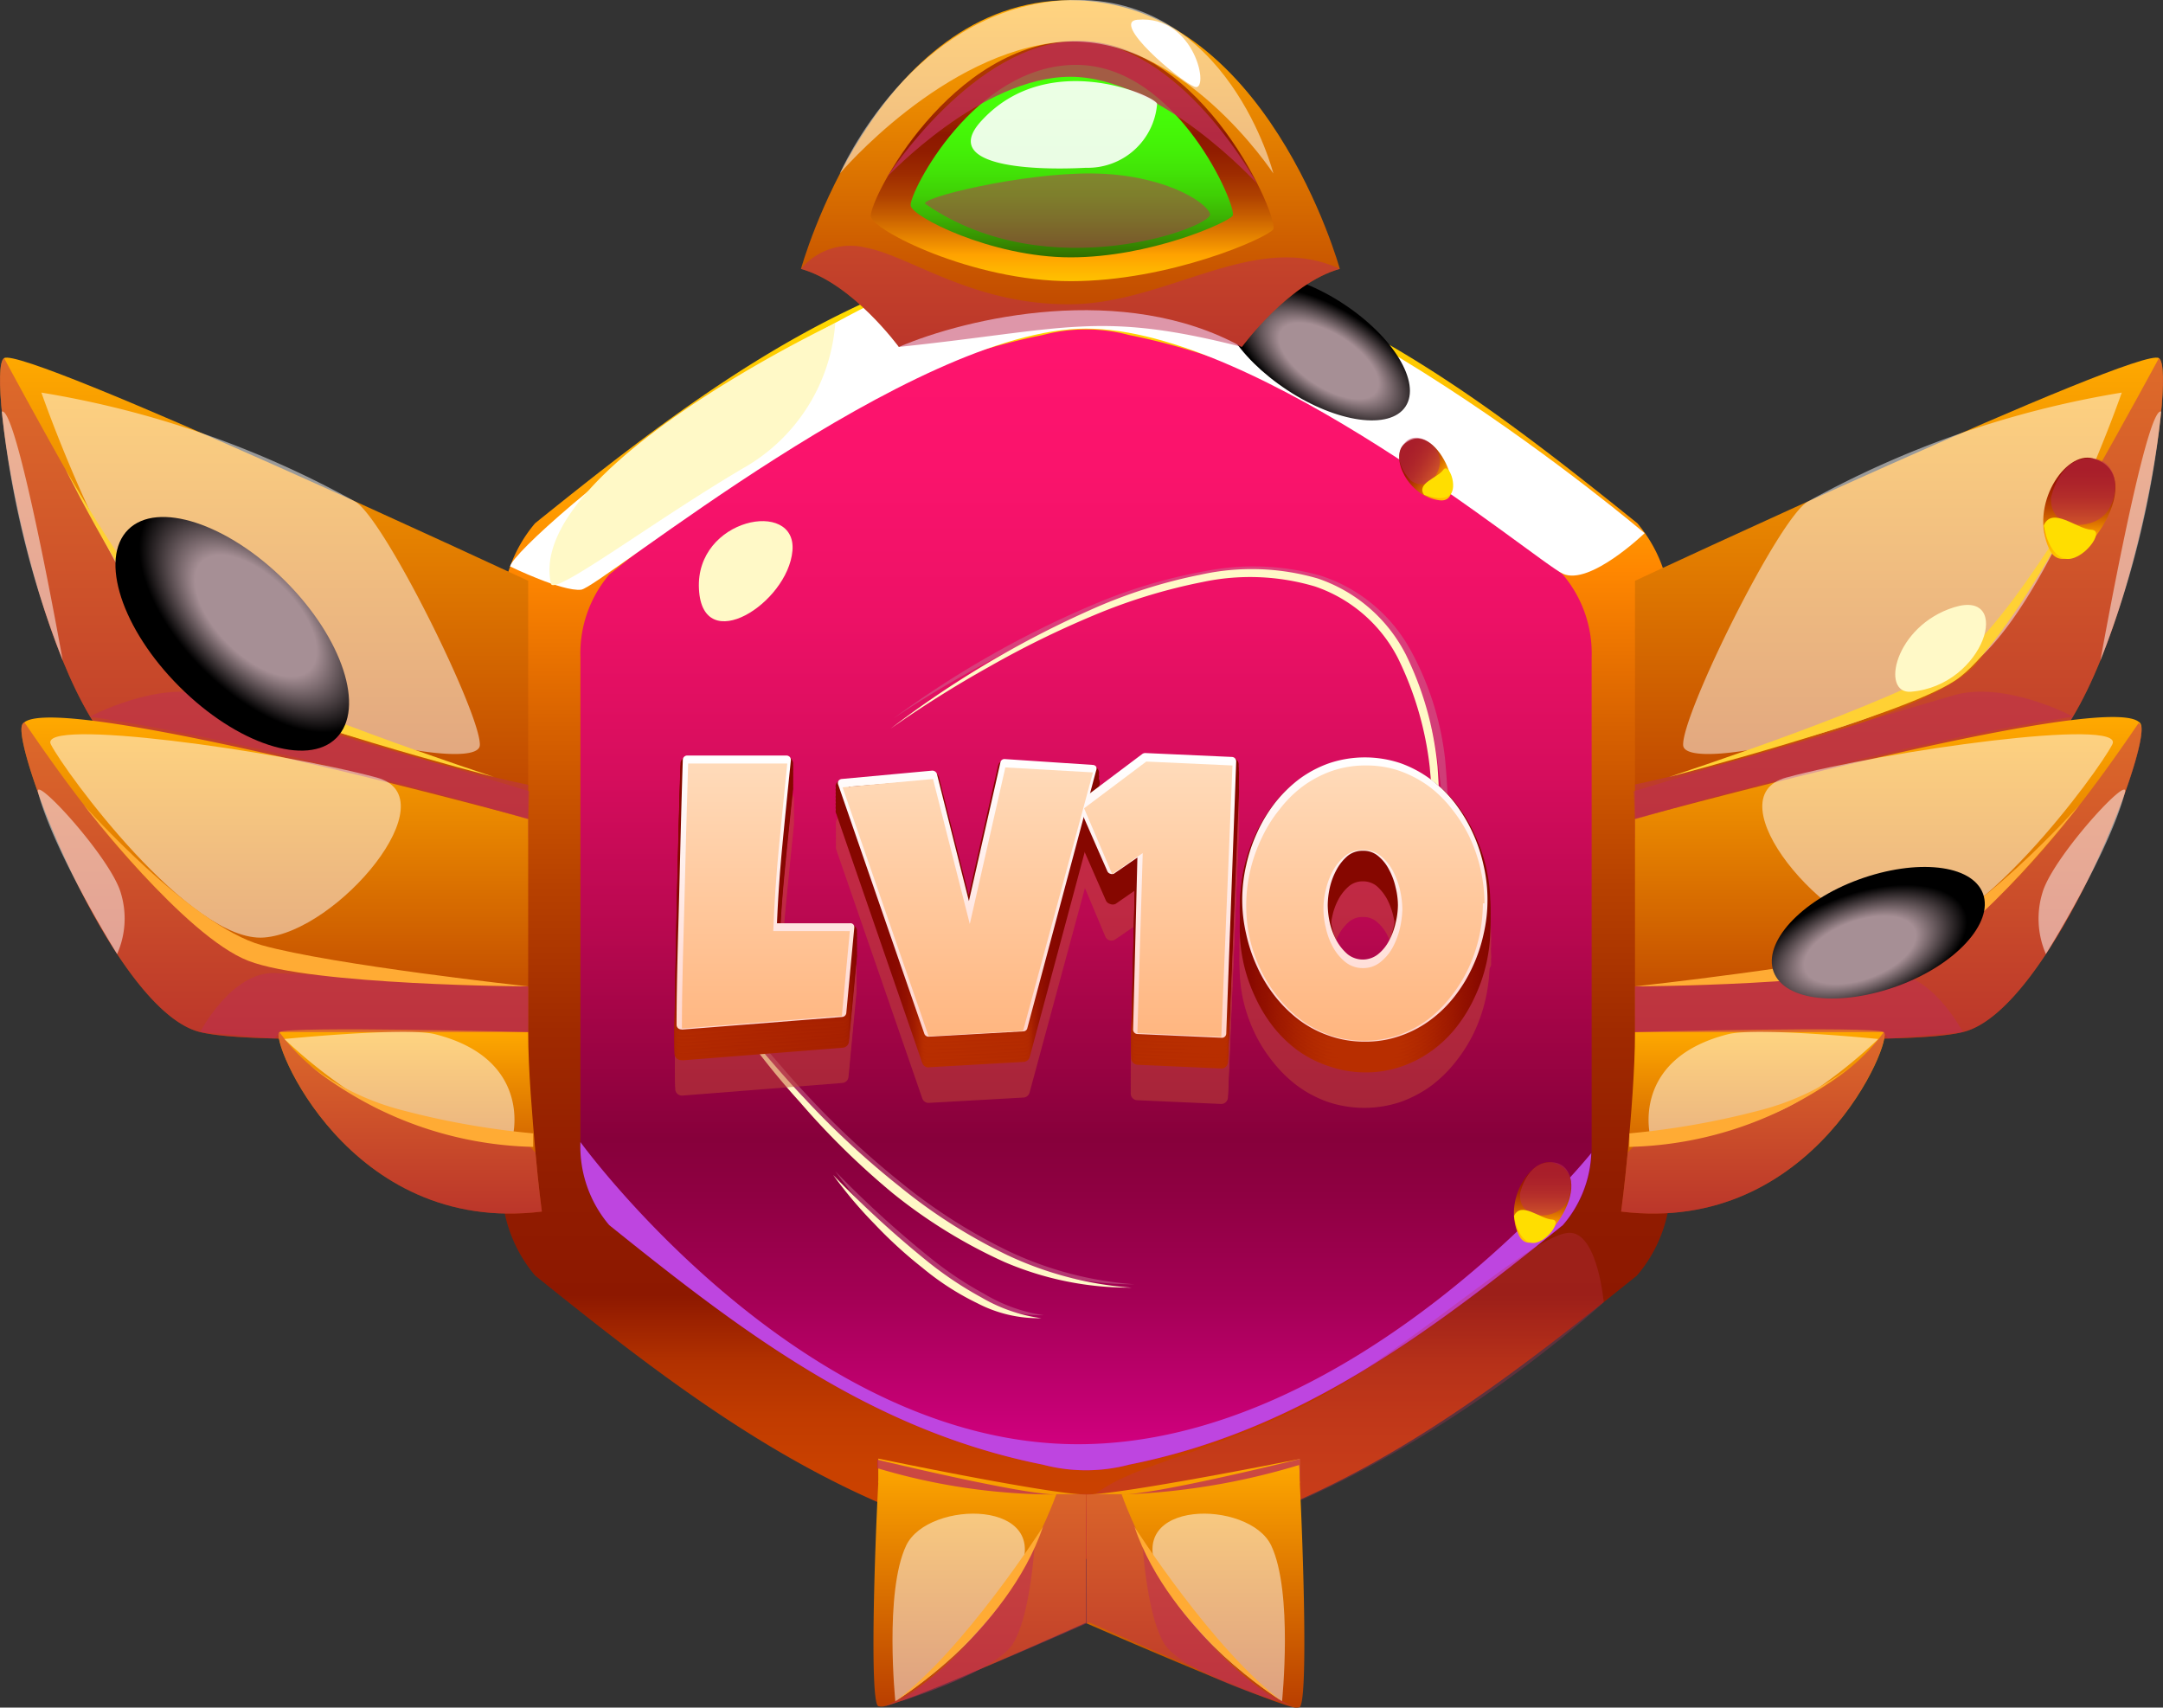 <svg xmlns="http://www.w3.org/2000/svg" xmlns:xlink="http://www.w3.org/1999/xlink" viewBox="0 0 121.71 96.08"><rect x="0" y="0" width="121.71" height="96.08" fill="#333333" stroke="none"/><defs><style>.cls-1{isolation:isolate;}.cls-2{fill:url(#Gradient_4);}.cls-3{fill:url(#linear-gradient);}.cls-15,.cls-34,.cls-35,.cls-4{fill:#fff;}.cls-10,.cls-15,.cls-34,.cls-4{mix-blend-mode:soft-light;}.cls-5{fill:#be45e0;}.cls-12,.cls-29,.cls-36,.cls-5,.cls-6,.cls-8{mix-blend-mode:multiply;}.cls-12,.cls-29,.cls-6{fill:#be2f55;}.cls-6{opacity:0.3;}.cls-7{fill:#fff9c7;}.cls-12,.cls-15,.cls-8{opacity:0.5;}.cls-9{fill:#ca6d92;}.cls-11{fill:url(#Gradient_1);}.cls-13{fill:url(#Gradient_1-2);}.cls-14{fill:url(#Gradient_1-3);}.cls-16{fill:#ffd134;}.cls-17{fill:#ffab34;}.cls-18{fill:url(#Gradient_1-4);}.cls-19{fill:url(#Gradient_1-5);}.cls-20{fill:url(#Gradient_1-6);}.cls-21{fill:url(#Gradient_8);}.cls-22{fill:#ffde00;}.cls-23{fill:url(#Gradient_8-2);}.cls-24{fill:url(#Gradient_8-3);}.cls-25,.cls-26,.cls-27{mix-blend-mode:color-dodge;}.cls-25{fill:url(#Gradient_5);}.cls-26{fill:url(#Gradient_5-2);}.cls-27{fill:url(#Gradient_5-3);}.cls-28{fill:url(#Gradient_1-7);}.cls-29{opacity:0.78;}.cls-30{fill:url(#Gradient_1-8);}.cls-31{fill:url(#Gradient_1-9);}.cls-32{fill:url(#Gradient_6);}.cls-33{fill:url(#linear-gradient-2);}.cls-34{opacity:0.89;}.cls-36{opacity:0.47;}.cls-37{fill:#c14d33;}.cls-38,.cls-39{fill:none;stroke:#c14d33;stroke-linejoin:round;}.cls-38{stroke-width:0.75px;}.cls-39{stroke-width:0.5px;}.cls-40{fill:url(#Gradient_7);}.cls-41{fill:url(#Gradient_7-2);}.cls-42{fill:url(#Gradient_7-3);}.cls-43{fill:url(#Gradient_7-4);}.cls-44{fill:url(#Gradient_7-5);}.cls-45{fill:url(#Gradient_7-6);}.cls-46{fill:url(#Gradient_7-7);}.cls-47{fill:url(#Gradient_7-8);}.cls-48{fill:url(#Gradient_7-9);}.cls-49{fill:url(#Gradient_7-10);}.cls-50{fill:url(#Gradient_7-11);}.cls-51{fill:url(#Gradient_7-12);}.cls-52{fill:url(#Gradient_7-13);}.cls-53{fill:url(#Gradient_7-14);}.cls-54{fill:url(#Gradient_7-15);}.cls-55{fill:url(#Gradient_7-16);}.cls-56{fill:url(#Gradient_7-17);}.cls-57{fill:url(#Gradient_7-18);}.cls-58{fill:url(#Gradient_7-19);}.cls-59{fill:url(#Gradient_7-20);}.cls-60{fill:url(#Gradient_7-21);}.cls-61{fill:url(#Gradient_7-22);}.cls-62{fill:url(#Gradient_7-23);}.cls-63{fill:url(#Gradient_7-24);}.cls-64{fill:url(#Gradient_7-25);}.cls-65{fill:url(#Gradient_7-26);}.cls-66{fill:url(#Gradient_7-27);}.cls-67{fill:url(#Gradient_7-28);}.cls-68{fill:url(#Gradient_7-29);}.cls-69{fill:url(#Gradient_7-30);}.cls-70{fill:url(#Gradient_7-31);}.cls-71{fill:url(#Gradient_7-32);}.cls-72{fill:url(#Gradient_3);}.cls-73{fill:url(#Gradient_3-2);}.cls-74{fill:url(#Gradient_3-3);}.cls-75{fill:url(#Gradient_3-4);}.cls-76{fill:url(#Gradient_2);}.cls-77{fill:url(#Gradient_2-2);}.cls-78{fill:url(#Gradient_2-3);}.cls-79{fill:url(#Gradient_2-4);}</style><linearGradient id="Gradient_4" x1="61.11" y1="87.72" x2="61.11" y2="13.5" gradientUnits="userSpaceOnUse"><stop offset="0" stop-color="#cc4300"/><stop offset="0.07" stop-color="#c94100"/><stop offset="0.11" stop-color="#c03b00"/><stop offset="0.15" stop-color="#b13100"/><stop offset="0.18" stop-color="#9c2200"/><stop offset="0.2" stop-color="#8d1800"/><stop offset="0.29" stop-color="#921d00"/><stop offset="0.4" stop-color="#a02a00"/><stop offset="0.51" stop-color="#b74100"/><stop offset="0.63" stop-color="#d76100"/><stop offset="0.75" stop-color="#ff8700"/><stop offset="1" stop-color="#fff200"/></linearGradient><linearGradient id="linear-gradient" x1="61.11" y1="82.73" x2="61.11" y2="18.49" gradientUnits="userSpaceOnUse"><stop offset="0" stop-color="#d90086"/><stop offset="0.05" stop-color="#c60075"/><stop offset="0.15" stop-color="#a40055"/><stop offset="0.24" stop-color="#8f0042"/><stop offset="0.29" stop-color="#87003b"/><stop offset="0.32" stop-color="#8f013e"/><stop offset="0.47" stop-color="#b7084f"/><stop offset="0.61" stop-color="#d60d5d"/><stop offset="0.75" stop-color="#ed1166"/><stop offset="0.88" stop-color="#fa136c"/><stop offset="1" stop-color="#ff146e"/></linearGradient><linearGradient id="Gradient_1" x1="106.86" y1="47.14" x2="106.86" y2="20.12" gradientUnits="userSpaceOnUse"><stop offset="0" stop-color="#b93e00"/><stop offset="1" stop-color="#ffa900"/></linearGradient><linearGradient id="Gradient_1-2" x1="106.25" y1="58.46" x2="106.25" y2="40.37" xlink:href="#Gradient_1"/><linearGradient id="Gradient_1-3" x1="98.63" y1="68.28" x2="98.63" y2="57.92" xlink:href="#Gradient_1"/><linearGradient id="Gradient_1-4" x1="-464.03" y1="47.14" x2="-464.03" y2="20.12" gradientTransform="matrix(-1, 0, 0, 1, -449.17, 0)" xlink:href="#Gradient_1"/><linearGradient id="Gradient_1-5" x1="-464.63" y1="58.46" x2="-464.63" y2="40.37" gradientTransform="matrix(-1, 0, 0, 1, -449.17, 0)" xlink:href="#Gradient_1"/><linearGradient id="Gradient_1-6" x1="-472.26" y1="68.28" x2="-472.26" y2="57.92" gradientTransform="matrix(-1, 0, 0, 1, -449.17, 0)" xlink:href="#Gradient_1"/><linearGradient id="Gradient_8" x1="86.8" y1="69.92" x2="86.8" y2="65.39" gradientUnits="userSpaceOnUse"><stop offset="0" stop-color="#ffc800"/><stop offset="0.23" stop-color="#ffa200"/><stop offset="0.28" stop-color="#ef8d00"/><stop offset="0.39" stop-color="#d36600"/><stop offset="0.5" stop-color="#bc4600"/><stop offset="0.61" stop-color="#aa2d00"/><stop offset="0.73" stop-color="#9d1b00"/><stop offset="0.85" stop-color="#951000"/><stop offset="1" stop-color="#930d00"/></linearGradient><linearGradient id="Gradient_8-2" x1="117" y1="31.43" x2="117" y2="25.75" xlink:href="#Gradient_8"/><linearGradient id="Gradient_8-3" x1="-147.23" y1="174.29" x2="-147.23" y2="170.57" gradientTransform="translate(13.21 -190.2) rotate(-57.7)" xlink:href="#Gradient_8"/><radialGradient id="Gradient_5" cx="80.59" cy="546.25" r="11.46" gradientTransform="translate(-87.49 218.6) rotate(-135) scale(0.72 0.37)" gradientUnits="userSpaceOnUse"><stop offset="0.52" stop-color="#a68f95"/><stop offset="1"/></radialGradient><radialGradient id="Gradient_5-2" cx="147.47" cy="357.97" r="8.7" gradientTransform="matrix(-0.68, 0.25, -0.13, -0.34, 251.48, 138.3)" xlink:href="#Gradient_5"/><radialGradient id="Gradient_5-3" cx="-84.62" cy="363.32" r="6.16" gradientTransform="matrix(-0.83, -0.54, 0.26, -0.39, -89.92, 116.31)" xlink:href="#Gradient_5"/><linearGradient id="Gradient_1-7" x1="67.25" y1="96.08" x2="67.25" y2="82.13" xlink:href="#Gradient_1"/><linearGradient id="Gradient_1-8" x1="55.11" y1="96.08" x2="55.11" y2="82.13" xlink:href="#Gradient_1"/><linearGradient id="Gradient_1-9" x1="60.23" y1="19.52" x2="60.23" y2="0.01" xlink:href="#Gradient_1"/><linearGradient id="Gradient_6" x1="60.31" y1="15.82" x2="60.31" y2="2.3" gradientUnits="userSpaceOnUse"><stop offset="0" stop-color="#ffc200"/><stop offset="0.11" stop-color="#ffa200"/><stop offset="0.16" stop-color="#ed8c00"/><stop offset="0.26" stop-color="#cb6300"/><stop offset="0.35" stop-color="#b04200"/><stop offset="0.45" stop-color="#9d2b00"/><stop offset="0.54" stop-color="#911d00"/><stop offset="0.61" stop-color="#8d1800"/><stop offset="0.65" stop-color="#952000"/><stop offset="0.74" stop-color="#a42e00"/><stop offset="0.84" stop-color="#ad3600"/><stop offset="1" stop-color="#b03900"/></linearGradient><linearGradient id="linear-gradient-2" x1="60.31" y1="14.48" x2="60.31" y2="3.65" gradientUnits="userSpaceOnUse"><stop offset="0" stop-color="#326e00"/><stop offset="0.1" stop-color="#379202"/><stop offset="0.21" stop-color="#3cb304"/><stop offset="0.32" stop-color="#3fcf05"/><stop offset="0.45" stop-color="#42e407"/><stop offset="0.59" stop-color="#44f307"/><stop offset="0.75" stop-color="#46fc08"/><stop offset="1" stop-color="#46ff08"/></linearGradient><linearGradient id="Gradient_7" x1="43.07" y1="58.56" x2="43.07" y2="42.86" gradientTransform="translate(0 1.4)" gradientUnits="userSpaceOnUse"><stop offset="0" stop-color="#b82e00"/><stop offset="0.09" stop-color="#a31d00"/><stop offset="0.18" stop-color="#931100"/><stop offset="0.29" stop-color="#890900"/><stop offset="0.44" stop-color="#860700"/></linearGradient><linearGradient id="Gradient_7-2" x1="54.46" y1="58.56" x2="54.46" y2="42.85" xlink:href="#Gradient_7"/><linearGradient id="Gradient_7-3" x1="65.16" y1="58.56" x2="65.16" y2="42.86" xlink:href="#Gradient_7"/><linearGradient id="Gradient_7-4" x1="76.79" y1="58.56" x2="76.79" y2="42.86" xlink:href="#Gradient_7"/><linearGradient id="Gradient_7-5" x1="43.07" y1="58.56" x2="43.07" y2="42.85" gradientTransform="translate(0 1.2)" xlink:href="#Gradient_7"/><linearGradient id="Gradient_7-6" x1="54.46" y1="58.56" x2="54.46" y2="42.85" gradientTransform="translate(0 1.2)" xlink:href="#Gradient_7"/><linearGradient id="Gradient_7-7" x1="65.16" y1="58.56" x2="65.16" y2="42.85" gradientTransform="translate(0 1.2)" xlink:href="#Gradient_7"/><linearGradient id="Gradient_7-8" x1="76.79" y1="58.56" x2="76.79" y2="42.86" gradientTransform="translate(0 1.2)" xlink:href="#Gradient_7"/><linearGradient id="Gradient_7-9" x1="43.07" y1="58.56" x2="43.07" y2="42.85" gradientTransform="translate(0 1)" xlink:href="#Gradient_7"/><linearGradient id="Gradient_7-10" x1="54.46" y1="58.56" x2="54.46" y2="42.85" gradientTransform="translate(0 1)" xlink:href="#Gradient_7"/><linearGradient id="Gradient_7-11" x1="65.16" y1="58.56" x2="65.16" y2="42.85" gradientTransform="translate(0 1)" xlink:href="#Gradient_7"/><linearGradient id="Gradient_7-12" x1="76.79" y1="58.56" x2="76.79" y2="42.86" gradientTransform="translate(0 1)" xlink:href="#Gradient_7"/><linearGradient id="Gradient_7-13" x1="43.07" y1="58.56" x2="43.07" y2="42.85" gradientTransform="translate(0 0.8)" xlink:href="#Gradient_7"/><linearGradient id="Gradient_7-14" x1="54.46" y1="58.56" x2="54.46" y2="42.85" gradientTransform="translate(0 0.8)" xlink:href="#Gradient_7"/><linearGradient id="Gradient_7-15" x1="65.16" y1="58.56" x2="65.16" y2="42.85" gradientTransform="translate(0 0.8)" xlink:href="#Gradient_7"/><linearGradient id="Gradient_7-16" x1="76.79" y1="58.56" x2="76.79" y2="42.86" gradientTransform="translate(0 0.8)" xlink:href="#Gradient_7"/><linearGradient id="Gradient_7-17" x1="43.07" y1="58.56" x2="43.07" y2="42.85" gradientTransform="translate(0 0.6)" xlink:href="#Gradient_7"/><linearGradient id="Gradient_7-18" x1="54.46" y1="58.56" x2="54.46" y2="42.85" gradientTransform="translate(0 0.6)" xlink:href="#Gradient_7"/><linearGradient id="Gradient_7-19" x1="65.16" y1="58.56" x2="65.16" y2="42.85" gradientTransform="translate(0 0.6)" xlink:href="#Gradient_7"/><linearGradient id="Gradient_7-20" x1="76.79" y1="58.56" x2="76.79" y2="42.86" gradientTransform="translate(0 0.6)" xlink:href="#Gradient_7"/><linearGradient id="Gradient_7-21" x1="43.07" y1="58.56" x2="43.07" y2="42.86" gradientTransform="translate(0 0.4)" xlink:href="#Gradient_7"/><linearGradient id="Gradient_7-22" x1="54.46" y1="58.56" x2="54.46" y2="42.85" gradientTransform="translate(0 0.4)" xlink:href="#Gradient_7"/><linearGradient id="Gradient_7-23" x1="65.16" y1="58.56" x2="65.16" y2="42.85" gradientTransform="translate(0 0.4)" xlink:href="#Gradient_7"/><linearGradient id="Gradient_7-24" x1="76.79" y1="58.56" x2="76.79" y2="42.86" gradientTransform="translate(0 0.4)" xlink:href="#Gradient_7"/><linearGradient id="Gradient_7-25" x1="43.07" y1="58.56" x2="43.07" y2="42.85" gradientTransform="translate(0 0.2)" xlink:href="#Gradient_7"/><linearGradient id="Gradient_7-26" x1="54.46" y1="58.56" x2="54.46" y2="42.85" gradientTransform="translate(0 0.2)" xlink:href="#Gradient_7"/><linearGradient id="Gradient_7-27" x1="65.16" y1="58.56" x2="65.16" y2="42.85" gradientTransform="translate(0 0.2)" xlink:href="#Gradient_7"/><linearGradient id="Gradient_7-28" x1="76.79" y1="58.56" x2="76.79" y2="42.86" gradientTransform="translate(0 0.2)" xlink:href="#Gradient_7"/><linearGradient id="Gradient_7-29" x1="43.07" y1="58.56" x2="43.07" y2="42.85" gradientTransform="matrix(1, 0, 0, 1, 0, 0)" xlink:href="#Gradient_7"/><linearGradient id="Gradient_7-30" x1="54.46" y1="58.56" x2="54.46" y2="42.85" gradientTransform="matrix(1, 0, 0, 1, 0, 0)" xlink:href="#Gradient_7"/><linearGradient id="Gradient_7-31" x1="65.16" y1="58.56" x2="65.16" y2="42.85" gradientTransform="matrix(1, 0, 0, 1, 0, 0)" xlink:href="#Gradient_7"/><linearGradient id="Gradient_7-32" x1="76.79" y1="58.56" x2="76.79" y2="42.86" gradientTransform="matrix(1, 0, 0, 1, 0, 0)" xlink:href="#Gradient_7"/><linearGradient id="Gradient_3" x1="43.07" y1="58.56" x2="43.07" y2="42.85" gradientTransform="translate(0 -0.2)" gradientUnits="userSpaceOnUse"><stop offset="0" stop-color="#ffd4cb"/><stop offset="1" stop-color="#fff"/></linearGradient><linearGradient id="Gradient_3-2" x1="54.46" y1="58.56" x2="54.46" y2="42.85" xlink:href="#Gradient_3"/><linearGradient id="Gradient_3-3" x1="65.16" y1="58.56" x2="65.16" y2="42.85" xlink:href="#Gradient_3"/><linearGradient id="Gradient_3-4" x1="76.79" y1="58.56" x2="76.79" y2="42.86" xlink:href="#Gradient_3"/><linearGradient id="Gradient_2" x1="43.07" y1="58.56" x2="43.07" y2="42.85" gradientUnits="userSpaceOnUse"><stop offset="0" stop-color="#ffb57f"/><stop offset="1" stop-color="#ffdbba"/></linearGradient><linearGradient id="Gradient_2-2" x1="54.46" y1="58.56" x2="54.46" y2="42.85" xlink:href="#Gradient_2"/><linearGradient id="Gradient_2-3" x1="65.16" y1="58.56" x2="65.16" y2="42.85" xlink:href="#Gradient_2"/><linearGradient id="Gradient_2-4" x1="76.79" y1="58.56" x2="76.79" y2="42.85" xlink:href="#Gradient_2"/></defs><g class="cls-1"><g id="Слой_2" data-name="Слой 2"><g id="layer1"><path class="cls-2" d="M94,66.38V34.83a7.91,7.91,0,0,0-1.87-5.39c-8.62-6.94-17-13.34-28.2-15.58a11.07,11.07,0,0,0-5.6,0C47.12,16.1,38.73,22.5,30.11,29.44a7.91,7.91,0,0,0-1.87,5.39V66.38a7.91,7.91,0,0,0,1.87,5.39c8.62,6.94,17,13.34,28.2,15.58a10.85,10.85,0,0,0,5.6,0c11.19-2.24,19.58-8.64,28.2-15.58A7.91,7.91,0,0,0,94,66.38Z"/><path class="cls-3" d="M89.56,37V64.26c0,.21,0,.41,0,.62a6.57,6.57,0,0,1-1.6,4.05c-7.46,6-14.72,11.55-24.41,13.48a9.49,9.49,0,0,1-4.85,0C49,80.48,41.74,74.93,34.28,68.93a6.84,6.84,0,0,1-1.62-4.67V37a6.85,6.85,0,0,1,1.62-4.67c7.46-6,14.72-11.54,24.4-13.48a9.49,9.49,0,0,1,4.85,0c9.69,1.94,17,7.48,24.41,13.48A6.85,6.85,0,0,1,89.56,37Z"/><path class="cls-4" d="M28.7,31.87s2.93,1.43,4,1.31S51.38,18.49,61.11,18.49,86.43,31.58,87.94,32.28,92.54,30,92.54,30,73.15,13.5,61.11,13.5,29.06,30.37,28.7,31.87Z"/><path class="cls-5" d="M89.54,64.88a6.57,6.57,0,0,1-1.6,4.05c-7.46,6-14.72,11.55-24.41,13.48a9.49,9.49,0,0,1-4.85,0C49,80.48,41.74,74.93,34.28,68.93a6.84,6.84,0,0,1-1.62-4.67s12.32,17,28,17S89.54,64.88,89.54,64.88Z"/><path class="cls-6" d="M61.72,87.72c-2.7-1-1.49-3.21,1.49-4.58s8.17-2.41,13.6-6.09,10.13-7.87,11.62-7.68,1.81,3.9,1.81,3.9S76.61,86,61.72,87.72Z"/><path class="cls-7" d="M31,32.84c.16.73,5.77-3.53,10.86-6.52A10.26,10.26,0,0,0,47,18.18S29.58,26.43,31,32.84Z"/><g class="cls-8"><path class="cls-9" d="M40.61,55.91c.72,1,1.49,2,2.29,2.88s1.59,1.86,2.43,2.74a48.4,48.4,0,0,0,5.36,5,30.93,30.93,0,0,0,6.15,3.91,19.8,19.8,0,0,0,7,1.82,17.7,17.7,0,0,1-7.19-1.47,29.55,29.55,0,0,1-6.3-3.87,42.89,42.89,0,0,1-5.33-5.11A44.34,44.34,0,0,1,40.61,55.91Z"/><path class="cls-9" d="M47,65.9a57.86,57.86,0,0,0,5.38,4.9,20,20,0,0,0,3,2A9,9,0,0,0,58.74,74a7.29,7.29,0,0,1-3.57-.82,15.37,15.37,0,0,1-3.13-2,24.54,24.54,0,0,1-2.72-2.48A26.3,26.3,0,0,1,47,65.9Z"/><path class="cls-9" d="M50.29,40.41A55.59,55.59,0,0,1,61.56,34a29.22,29.22,0,0,1,6.23-1.86,14,14,0,0,1,6.52.25,8.92,8.92,0,0,1,5,4.08,16.53,16.53,0,0,1,2,6.21,46.23,46.23,0,0,1-.62,12.92L81,52.43c.11-1.08.12-2.16.18-3.23s0-2.15,0-3.23-.15-2.14-.29-3.2a16.86,16.86,0,0,0-2-6,8.52,8.52,0,0,0-4.8-3.84,13.63,13.63,0,0,0-6.29-.27,31.69,31.69,0,0,0-6.17,1.76,51.78,51.78,0,0,0-5.85,2.72A62.07,62.07,0,0,0,50.29,40.41Z"/></g><g class="cls-10"><path class="cls-7" d="M40.56,56.21c.71,1,1.48,1.93,2.27,2.85s1.58,1.84,2.42,2.72a47.81,47.81,0,0,0,5.32,4.94,30.57,30.57,0,0,0,6.09,3.89,19.72,19.72,0,0,0,7,1.84A17.77,17.77,0,0,1,56.5,71a29.13,29.13,0,0,1-6.25-3.85A43.64,43.64,0,0,1,45,62,44.39,44.39,0,0,1,40.56,56.21Z"/><path class="cls-7" d="M46.88,66.11A58.23,58.23,0,0,0,52.22,71a20.32,20.32,0,0,0,3,2,9.09,9.09,0,0,0,3.37,1.17A7.46,7.46,0,0,1,55,73.33a15.16,15.16,0,0,1-3.1-2,25.07,25.07,0,0,1-2.69-2.46A24.11,24.11,0,0,1,46.88,66.11Z"/><path class="cls-7" d="M50.11,41a56.22,56.22,0,0,1,11.22-6.67,29,29,0,0,1,6.25-2,13.3,13.3,0,0,1,6.57.22,8.69,8.69,0,0,1,4.95,4.27,18.23,18.23,0,0,1,1.79,6.32,50.35,50.35,0,0,1-.77,13l.35-3.24c.13-1.08.14-2.17.21-3.26s0-2.17,0-3.25-.14-2.16-.23-3.23a18.58,18.58,0,0,0-1.8-6.15A8.23,8.23,0,0,0,74,33a12.83,12.83,0,0,0-6.34-.25,31.51,31.51,0,0,0-6.18,1.9,53.38,53.38,0,0,0-5.83,2.87A63.22,63.22,0,0,0,50.11,41Z"/></g><path class="cls-11" d="M114.36,43C109.15,46.58,92,47.14,92,47.14V32.68s28.37-13.24,29.48-12.53S119.57,39.38,114.36,43Z"/><path class="cls-12" d="M114.36,43C109.15,46.58,92,47.14,92,47.14v-3s16.34-3.44,19.19-6.79,10.29-17.2,10.29-17.2C122.6,20.88,119.57,39.38,114.36,43Z"/><path class="cls-13" d="M110.45,58.07c-3.55.87-18.45,0-18.45,0v-12s26.17-7.18,28.34-5.46a.28.28,0,0,1,.13.16C121,42.2,115.29,56.9,110.45,58.07Z"/><path class="cls-12" d="M110.45,58.07c-3.55.87-18.45,0-18.45,0V55.5s9.45.16,15.66-1.82c4.94-1.58,11.07-10.65,12.68-13a.28.28,0,0,1,.13.16C121,42.2,115.29,56.9,110.45,58.07Z"/><path class="cls-14" d="M91.22,68.17s.19-1.4.37-3.32.41-4.68.41-6.78c0,0,13.43-.35,14,0S102.13,69.52,91.22,68.17Z"/><path class="cls-12" d="M91.22,68.17s.19-1.4.37-3.32l.41-.43s9.89-.63,14-6.35C106.54,58.43,102.13,69.52,91.22,68.17Z"/><path class="cls-12" d="M92,46.1l-.07-1.58s15.08-4.56,18-5.4,6.74,1.21,6.74,1.21S107.88,41.45,92,46.1Z"/><path class="cls-12" d="M92,58.07V55.5s11.82-.66,14.25-.75,4.2,3.32,4.2,3.32l-4.2.36-.27-.36Z"/><path class="cls-15" d="M100.51,43.75c-4.14,1.12,2.2,8.68,6.35,9s11.23-9.34,12-10.87S106.11,42.24,100.51,43.75Z"/><path class="cls-15" d="M101.71,28.23c-1.66,1-7.09,12-7,13.7s13-1.21,17-5.22,7.68-14.62,7.68-14.62A54.56,54.56,0,0,0,101.71,28.23Z"/><path class="cls-15" d="M97.24,58.19c-5.14,1.3-4.52,5.19-4.38,5.74s5.69-.32,8.37-2a28.83,28.83,0,0,0,4.46-3.47S98.86,57.78,97.24,58.19Z"/><path class="cls-15" d="M119.57,44.59c.3-1.11-4.1,3.68-4.65,5.66a5,5,0,0,0,.2,3.43S118.65,48.05,119.57,44.59Z"/><path class="cls-15" d="M121.61,23.16c-.86-.38-3.42,14-3.42,14A53,53,0,0,0,121.61,23.16Z"/><path class="cls-16" d="M93.9,43.72s13.13-4.28,16.24-6.57S118,26.41,118,26.41s-4.85,9.82-8,11.89S93.9,43.72,93.9,43.72Z"/><path class="cls-17" d="M92,55.5s11-1.2,15-2.32,10-7.88,10-7.88-5.67,7.37-9.25,8.76S92,55.5,92,55.5Z"/><path class="cls-17" d="M91.69,63.77A45.05,45.05,0,0,0,99,62.48a14.45,14.45,0,0,0,5.27-2.56,20.79,20.79,0,0,1-12.59,4.61Z"/><path class="cls-7" d="M107.53,38.92c-1.73.14-.93-3.7,2.42-4.75S111.69,38.58,107.53,38.92Z"/><path class="cls-18" d="M7.35,43c5.22,3.6,22.37,4.16,22.37,4.16V32.68S1.34,19.44.23,20.15,2.15,39.38,7.35,43Z"/><path class="cls-12" d="M7.35,43c5.22,3.6,22.37,4.16,22.37,4.16v-3s-16.34-3.44-19.2-6.79S.23,20.15.23,20.15C-.89,20.88,2.15,39.38,7.35,43Z"/><path class="cls-19" d="M11.26,58.07c3.56.87,18.46,0,18.46,0v-12S3.54,38.92,1.37,40.64a.28.28,0,0,0-.13.16C.72,42.2,6.43,56.9,11.26,58.07Z"/><path class="cls-12" d="M11.26,58.07c3.56.87,18.46,0,18.46,0V55.5s-9.46.16-15.66-1.82C9.12,52.1,3,43,1.37,40.64a.28.28,0,0,0-.13.16C.72,42.2,6.43,56.9,11.26,58.07Z"/><path class="cls-20" d="M30.49,68.17s-.19-1.4-.36-3.32-.41-4.68-.41-6.78c0,0-13.43-.35-14,0S19.58,69.52,30.49,68.17Z"/><path class="cls-12" d="M30.49,68.17s-.19-1.4-.36-3.32l-.41-.43s-9.89-.63-14-6.35C15.17,58.43,19.58,69.52,30.49,68.17Z"/><path class="cls-12" d="M29.72,46.1l.06-1.58s-15.07-4.56-18-5.4-6.74,1.21-6.74,1.21S13.83,41.45,29.72,46.1Z"/><path class="cls-12" d="M29.72,58.07V55.5s-11.83-.66-14.26-.75-4.2,3.32-4.2,3.32l4.2.36.27-.36Z"/><path class="cls-15" d="M21.2,43.75c4.15,1.12-2.19,8.68-6.34,9s-11.23-9.34-12-10.87S15.6,42.24,21.2,43.75Z"/><path class="cls-15" d="M20,28.23c1.65,1,7.08,12,7,13.7s-13-1.21-17-5.22S2.33,22.09,2.33,22.09A54.58,54.58,0,0,1,20,28.23Z"/><path class="cls-15" d="M24.48,58.19c5.14,1.3,4.51,5.19,4.37,5.74s-5.69-.32-8.36-2A28.65,28.65,0,0,1,16,58.46S22.85,57.78,24.48,58.19Z"/><path class="cls-15" d="M2.14,44.59c-.3-1.11,4.1,3.68,4.66,5.66a4.92,4.92,0,0,1-.21,3.43S3.07,48.05,2.14,44.59Z"/><path class="cls-15" d="M.1,23.16c.87-.38,3.43,14,3.43,14A53.22,53.22,0,0,1,.1,23.16Z"/><path class="cls-16" d="M27.81,43.72s-13.13-4.28-16.24-6.57S3.69,26.41,3.69,26.41s4.85,9.82,8,11.89S27.81,43.72,27.81,43.72Z"/><path class="cls-17" d="M29.72,55.5s-11-1.2-15-2.32-10-7.88-10-7.88,5.67,7.37,9.25,8.76S29.72,55.5,29.72,55.5Z"/><path class="cls-17" d="M30,63.77a44.87,44.87,0,0,1-7.32-1.29,14.56,14.56,0,0,1-5.28-2.56A20.8,20.8,0,0,0,30,64.53Z"/><path class="cls-7" d="M14.18,38.92c1.73.14.93-3.7-2.42-4.75S10,38.58,14.18,38.92Z"/><path class="cls-21" d="M87.4,65.42c-1.23-.34-2.87,2.11-1.94,4.07S90.22,66.2,87.4,65.42Z"/><path class="cls-12" d="M85.53,67.17c-.07,1.45,1.77,1.49,2.45.72s.62-2.5-.74-2.5S85.53,67.17,85.53,67.17Z"/><path class="cls-22" d="M85.19,68.43c.38-.88,1.48.16,2.14.19s-.44,1.49-1.2,1.3S85.19,68.43,85.19,68.43Z"/><path class="cls-23" d="M117.76,25.79c-1.55-.43-3.61,2.64-2.45,5.11S121.29,26.76,117.76,25.79Z"/><path class="cls-12" d="M115.41,28c-.09,1.83,2.21,1.88,3.07.9s.79-3.13-.92-3.12S115.41,28,115.41,28Z"/><path class="cls-22" d="M115,29.57c.47-1.11,1.86.2,2.69.24s-.55,1.86-1.51,1.62S115,29.57,115,29.57Z"/><path class="cls-24" d="M79,25c-.78.71.2,2.93,2,3.15S80.79,23.37,79,25Z"/><path class="cls-12" d="M79.4,27.05c1,.69,1.82-.57,1.58-1.39s-1.46-1.53-2.06-.58S79.4,27.05,79.4,27.05Z"/><path class="cls-22" d="M80.13,27.84c-.45-.65.76-.95,1.08-1.4s.84,1,.37,1.41S80.13,27.84,80.13,27.84Z"/><path class="cls-7" d="M39.33,33.15c.2,3.85,5,.79,5.26-2.16S39.11,29.15,39.33,33.15Z"/><path class="cls-25" d="M7.21,29.8c1.64-1.64,5.59-.35,8.83,2.88s4.53,7.19,2.89,8.84-5.6.35-8.84-2.89S5.57,31.44,7.21,29.8Z"/><path class="cls-26" d="M99.8,54.68c-.61-1.65,1.52-4,4.78-5.19s6.39-.86,7,.79-1.53,4-4.78,5.19S100.42,56.33,99.8,54.68Z"/><path class="cls-27" d="M68.92,16.17c.88-1.33,3.87-.92,6.68.93s4.37,4.43,3.49,5.77-3.87.92-6.67-.93S68,17.51,68.92,16.17Z"/><path class="cls-28" d="M73.12,96.06a.65.65,0,0,1-.35,0h0c-1.9-.47-11.63-4.72-11.63-4.72V84.09c2,0,12-2,12-2l0,1.25a.29.29,0,0,1,0,.13C73.32,87,73.62,95.83,73.12,96.06Z"/><path class="cls-12" d="M72.74,96c-1.9-.47-11.46-4.72-11.46-4.72l-.17-7.21h2S66.18,93.05,72.74,96Z"/><path class="cls-15" d="M65.22,88.56c-2.06-4.21,5.07-4.21,6.31-1.6s.61,8.76.61,8.76S67.24,92.69,65.22,88.56Z"/><path class="cls-12" d="M64.29,86.87s.23,4,1.22,5.61,6.32,3.24,6.32,3.24A23.29,23.29,0,0,1,64.29,86.87Z"/><path class="cls-29" d="M73.18,83.51l-.08-1.08a38.8,38.8,0,0,1-10,1.66c2,0,10.05-2,10.05-2l0,.3Z"/><path class="cls-17" d="M63.83,85.9s4.47,7,8.31,9.82C72.14,95.72,65.88,91.87,63.83,85.9Z"/><path class="cls-30" d="M61.11,84.09V91.3S51.67,95.55,49.78,96h0a.69.69,0,0,1-.36,0c-.5-.23-.19-9.07,0-12.55a.29.29,0,0,1,0-.13l0-1.25S59.14,84.09,61.11,84.09Z"/><path class="cls-12" d="M49.78,96c1.89-.47,11.5-4.72,11.5-4.72l-.17-7.21H59.44S56.34,93.05,49.78,96Z"/><path class="cls-15" d="M57.3,88.56c2.05-4.21-5.07-4.21-6.31-1.6s-.61,8.76-.61,8.76S55.28,92.69,57.3,88.56Z"/><path class="cls-12" d="M58.22,86.87s-.22,4-1.22,5.61-6.31,3.24-6.31,3.24A23.31,23.31,0,0,0,58.22,86.87Z"/><path class="cls-29" d="M59.44,84.09a34.91,34.91,0,0,1-10.07-1.48l0,.9v-.13l0-1.25S57.47,84.09,59.44,84.09Z"/><path class="cls-17" d="M58.69,85.9s-4.48,7-8.31,9.82C50.38,95.72,56.64,91.87,58.69,85.9Z"/><path class="cls-31" d="M75.39,15.13c-2.89.8-5.51,4.39-5.51,4.39-6.66-3.69-15.47-1.64-19.3,0,0,0-2.62-3.59-5.51-4.39,0,0,4.17-15.12,15.16-15.12S75.39,15.13,75.39,15.13Z"/><path class="cls-32" d="M49,12.16c.05.78,5.69,3.66,11.25,3.66s11-2.41,11.39-2.91S67.77,2.3,60.62,2.3,48.92,11.23,49,12.16Z"/><path class="cls-33" d="M51.24,11.55c0,.62,4.55,2.93,9,2.93s8.82-1.94,9.12-2.34-3.08-8.49-8.81-8.49S51.19,10.8,51.24,11.55Z"/><path class="cls-29" d="M49.93,9.94s5.28-5.62,10.3-5.62,10.49,6,10.49,6-4.31-8-10.1-8S49.93,9.94,49.93,9.94Z"/><path class="cls-12" d="M52.08,11.48c-.46-.32,5.4-1.76,9.37-1.72s6.42,1.58,6.64,2.28S59,16.26,52.08,11.48Z"/><path class="cls-34" d="M55.25,6.77c-2.34,2.5,2.42,2.85,5.86,2.67a3.91,3.91,0,0,0,4-3.6C65,5.4,59,2.72,55.25,6.77Z"/><path class="cls-12" d="M75.39,15.13c-2.89.8-5.51,4.39-5.51,4.39-8.07-2.05-9.81-1-19.3,0,0,0-2.62-3.59-5.51-4.39a3.61,3.61,0,0,1,3.67-1.19c2.51.48,6,3.22,11.49,3.18S70.64,12.92,75.39,15.13Z"/><path class="cls-15" d="M47.26,9.76s5.82-6.87,12.5-7.4,11.89,7.4,11.89,7.4S69.11-.3,60.23,0,47.26,9.76,47.26,9.76Z"/><path class="cls-35" d="M64,1.11c-1.53.13,2.33,3.41,3.21,3.77S67.3.83,64,1.11Z"/><g class="cls-36"><path class="cls-37" d="M47.82,54.39l-.45,4.77-9,.71c0-2.5.09-5,.15-7.45s.12-5,.2-7.46h5.58c-.16,1.57-.32,3.14-.47,4.7s-.26,3.14-.32,4.73c.33,0,.67,0,1,0h1l1.18,0Z"/><path class="cls-37" d="M61.5,45.46,57.57,60l-5.32.3-4.84-14,5.09-.47,2.07,8.16,2-8.81Z"/><path class="cls-37" d="M69.35,45.07l-.63,15.27L64,60.13,64.3,50l-1.72,1.18L61,47.48l3.5-2.63Z"/><path class="cls-37" d="M83.44,52.83a8.73,8.73,0,0,1-.82,3.67,8.13,8.13,0,0,1-1,1.6,7,7,0,0,1-1.31,1.29,6.51,6.51,0,0,1-1.63.86,6.07,6.07,0,0,1-3.83,0,6.19,6.19,0,0,1-1.63-.86,7,7,0,0,1-1.31-1.29,7.72,7.72,0,0,1-1-1.6,8.48,8.48,0,0,1-.61-1.8A8.76,8.76,0,0,1,71,49.14a7.72,7.72,0,0,1,1-1.6,6.72,6.72,0,0,1,1.31-1.3,6.35,6.35,0,0,1,1.63-.86,5.77,5.77,0,0,1,1.92-.31,5.67,5.67,0,0,1,1.91.31,6.51,6.51,0,0,1,1.63.86,6.72,6.72,0,0,1,1.31,1.3,8.13,8.13,0,0,1,1,1.6,8.91,8.91,0,0,1,.82,3.69Zm-4.53.32a5.36,5.36,0,0,0-.13-1.06,4.52,4.52,0,0,0-.4-1.08,2.75,2.75,0,0,0-.69-.85,1.52,1.52,0,0,0-1-.34,1.54,1.54,0,0,0-1,.34A2.9,2.9,0,0,0,75,51a4.13,4.13,0,0,0-.4,1.08,4.35,4.35,0,0,0,0,2.11,4.07,4.07,0,0,0,.4,1.09,2.85,2.85,0,0,0,.69.84,1.55,1.55,0,0,0,1,.35,1.52,1.52,0,0,0,1-.35,2.7,2.7,0,0,0,.69-.84,4.44,4.44,0,0,0,.4-1.09A5.36,5.36,0,0,0,78.91,53.15Z"/><path class="cls-38" d="M47.82,55.79l-.45,4.77-9,.71c0-2.5.09-5,.15-7.45s.12-5,.2-7.46h5.58c-.16,1.57-.32,3.14-.47,4.7s-.26,3.14-.32,4.73c.33,0,.67,0,1,0h1l1.18,0Z"/><path class="cls-38" d="M61.5,46.86,57.57,61.38l-5.32.3-4.84-14,5.09-.47,2.07,8.16,2-8.81Z"/><path class="cls-38" d="M69.35,46.47l-.63,15.27L64,61.53l.26-10.16-1.72,1.18L61,48.88l3.5-2.63Z"/><path class="cls-38" d="M83.44,54.23a8.73,8.73,0,0,1-.82,3.67,8.13,8.13,0,0,1-1,1.6,7,7,0,0,1-1.31,1.29,6.51,6.51,0,0,1-1.63.86,6.07,6.07,0,0,1-3.83,0,6.19,6.19,0,0,1-1.63-.86,7,7,0,0,1-1.31-1.29,7.72,7.72,0,0,1-1-1.6,8.48,8.48,0,0,1-.61-1.8A8.76,8.76,0,0,1,71,50.54a7.72,7.72,0,0,1,1-1.6,6.72,6.72,0,0,1,1.31-1.3,6.35,6.35,0,0,1,1.63-.86,5.77,5.77,0,0,1,1.92-.31,5.67,5.67,0,0,1,1.91.31,6.51,6.51,0,0,1,1.63.86,6.72,6.72,0,0,1,1.31,1.3,8.13,8.13,0,0,1,1,1.6,8.91,8.91,0,0,1,.82,3.69Zm-4.53.32a5.36,5.36,0,0,0-.13-1.06,4.52,4.52,0,0,0-.4-1.08,2.75,2.75,0,0,0-.69-.85,1.52,1.52,0,0,0-1-.34,1.54,1.54,0,0,0-1,.34,2.9,2.9,0,0,0-.69.85,4.13,4.13,0,0,0-.4,1.08,4.35,4.35,0,0,0,0,2.11,4.07,4.07,0,0,0,.4,1.09,2.85,2.85,0,0,0,.69.84,1.55,1.55,0,0,0,1,.35,1.52,1.52,0,0,0,1-.35,2.7,2.7,0,0,0,.69-.84,4.44,4.44,0,0,0,.4-1.09A5.36,5.36,0,0,0,78.91,54.55Z"/><path class="cls-38" d="M47.82,55.59l-.45,4.77-9,.71c0-2.5.09-5,.15-7.45s.12-5,.2-7.46h5.58c-.16,1.57-.32,3.14-.47,4.7s-.26,3.14-.32,4.73c.33,0,.67,0,1,0h1l1.18,0Z"/><path class="cls-38" d="M61.5,46.66,57.57,61.18l-5.32.3-4.84-14L52.5,47l2.07,8.16,2-8.81Z"/><path class="cls-38" d="M69.35,46.27l-.63,15.27L64,61.33l.26-10.16-1.72,1.18L61,48.68l3.5-2.63Z"/><path class="cls-38" d="M83.44,54a8.73,8.73,0,0,1-.82,3.67,8.13,8.13,0,0,1-1,1.6,7,7,0,0,1-1.31,1.29,6.51,6.51,0,0,1-1.63.86,6.07,6.07,0,0,1-3.83,0,6.19,6.19,0,0,1-1.63-.86,7,7,0,0,1-1.31-1.29,7.72,7.72,0,0,1-1-1.6,8.48,8.48,0,0,1-.61-1.8A8.76,8.76,0,0,1,71,50.34a7.72,7.72,0,0,1,1-1.6,6.72,6.72,0,0,1,1.31-1.3,6.35,6.35,0,0,1,1.63-.86,5.77,5.77,0,0,1,1.92-.31,5.67,5.67,0,0,1,1.91.31,6.51,6.51,0,0,1,1.63.86,6.72,6.72,0,0,1,1.31,1.3,8.13,8.13,0,0,1,1,1.6A8.91,8.91,0,0,1,83.44,54Zm-4.53.32a5.36,5.36,0,0,0-.13-1.06,4.52,4.52,0,0,0-.4-1.08,2.75,2.75,0,0,0-.69-.85,1.52,1.52,0,0,0-1-.34,1.54,1.54,0,0,0-1,.34,2.9,2.9,0,0,0-.69.85,4.13,4.13,0,0,0-.4,1.08,4.35,4.35,0,0,0,0,2.11,4.07,4.07,0,0,0,.4,1.09,2.85,2.85,0,0,0,.69.84,1.55,1.55,0,0,0,1,.35,1.52,1.52,0,0,0,1-.35,2.7,2.7,0,0,0,.69-.84,4.44,4.44,0,0,0,.4-1.09A5.36,5.36,0,0,0,78.91,54.35Z"/><path class="cls-38" d="M47.82,55.39l-.45,4.77-9,.71c0-2.5.09-5,.15-7.45s.12-5,.2-7.46h5.58c-.16,1.57-.32,3.14-.47,4.7s-.26,3.14-.32,4.73c.33,0,.67,0,1,0h1l1.18,0Z"/><path class="cls-38" d="M61.5,46.46,57.57,61l-5.32.3-4.84-14,5.09-.47,2.07,8.16,2-8.81Z"/><path class="cls-38" d="M69.35,46.07l-.63,15.27L64,61.13,64.3,51l-1.72,1.18L61,48.48l3.5-2.63Z"/><path class="cls-38" d="M83.44,53.83a8.73,8.73,0,0,1-.82,3.67,8.13,8.13,0,0,1-1,1.6,7,7,0,0,1-1.31,1.29,6.51,6.51,0,0,1-1.63.86,6.07,6.07,0,0,1-3.83,0,6.19,6.19,0,0,1-1.63-.86,7,7,0,0,1-1.31-1.29,7.72,7.72,0,0,1-1-1.6,8.48,8.48,0,0,1-.61-1.8A8.76,8.76,0,0,1,71,50.14a7.72,7.72,0,0,1,1-1.6,6.72,6.72,0,0,1,1.31-1.3,6.35,6.35,0,0,1,1.63-.86,5.77,5.77,0,0,1,1.92-.31,5.67,5.67,0,0,1,1.91.31,6.51,6.51,0,0,1,1.63.86,6.72,6.72,0,0,1,1.31,1.3,8.13,8.13,0,0,1,1,1.6,8.91,8.91,0,0,1,.82,3.69Zm-4.53.32a5.36,5.36,0,0,0-.13-1.06,4.52,4.52,0,0,0-.4-1.08,2.75,2.75,0,0,0-.69-.85,1.52,1.52,0,0,0-1-.34,1.54,1.54,0,0,0-1,.34A2.9,2.9,0,0,0,75,52a4.13,4.13,0,0,0-.4,1.08,4.35,4.35,0,0,0,0,2.11,4.07,4.07,0,0,0,.4,1.09,2.85,2.85,0,0,0,.69.84,1.55,1.55,0,0,0,1,.35,1.52,1.52,0,0,0,1-.35,2.7,2.7,0,0,0,.69-.84,4.44,4.44,0,0,0,.4-1.09A5.36,5.36,0,0,0,78.91,54.15Z"/><path class="cls-38" d="M47.82,55.19,47.37,60l-9,.71c0-2.5.09-5,.15-7.45s.12-5,.2-7.46h5.58c-.16,1.57-.32,3.14-.47,4.7s-.26,3.14-.32,4.73c.33,0,.67,0,1,0h1l1.18,0Z"/><path class="cls-38" d="M61.5,46.26,57.57,60.78l-5.32.3-4.84-14,5.09-.47,2.07,8.16,2-8.81Z"/><path class="cls-38" d="M69.35,45.87l-.63,15.27L64,60.93l.26-10.16L62.58,52,61,48.28l3.5-2.63Z"/><path class="cls-38" d="M83.44,53.63a8.73,8.73,0,0,1-.82,3.67,8.13,8.13,0,0,1-1,1.6,7,7,0,0,1-1.31,1.29,6.51,6.51,0,0,1-1.63.86,6.07,6.07,0,0,1-3.83,0,6.19,6.19,0,0,1-1.63-.86,7,7,0,0,1-1.31-1.29,7.72,7.72,0,0,1-1-1.6,8.48,8.48,0,0,1-.61-1.8A8.76,8.76,0,0,1,71,49.94a7.72,7.72,0,0,1,1-1.6A6.72,6.72,0,0,1,73.25,47a6.35,6.35,0,0,1,1.63-.86,5.77,5.77,0,0,1,1.92-.31,5.67,5.67,0,0,1,1.91.31,6.51,6.51,0,0,1,1.63.86,6.72,6.72,0,0,1,1.31,1.3,8.13,8.13,0,0,1,1,1.6,8.91,8.91,0,0,1,.82,3.69ZM78.91,54a5.36,5.36,0,0,0-.13-1.06,4.52,4.52,0,0,0-.4-1.08,2.75,2.75,0,0,0-.69-.85,1.52,1.52,0,0,0-1-.34,1.54,1.54,0,0,0-1,.34,2.9,2.9,0,0,0-.69.85,4.13,4.13,0,0,0-.4,1.08,4.35,4.35,0,0,0,0,2.11,4.07,4.07,0,0,0,.4,1.09,2.85,2.85,0,0,0,.69.84,1.55,1.55,0,0,0,1,.35,1.52,1.52,0,0,0,1-.35,2.7,2.7,0,0,0,.69-.84,4.44,4.44,0,0,0,.4-1.09A5.36,5.36,0,0,0,78.91,54Z"/><path class="cls-38" d="M47.82,55l-.45,4.77-9,.71c0-2.5.09-5,.15-7.45s.12-5,.2-7.46h5.58c-.16,1.57-.32,3.14-.47,4.7s-.26,3.14-.32,4.73c.33,0,.67,0,1,0h1l1.18,0Z"/><path class="cls-38" d="M61.5,46.06,57.57,60.58l-5.32.3-4.84-14,5.09-.47,2.07,8.16,2-8.81Z"/><path class="cls-38" d="M69.35,45.67l-.63,15.27L64,60.73l.26-10.16-1.72,1.18L61,48.08l3.5-2.63Z"/><path class="cls-38" d="M83.44,53.43a8.73,8.73,0,0,1-.82,3.67,8.13,8.13,0,0,1-1,1.6A7,7,0,0,1,80.34,60a6.51,6.51,0,0,1-1.63.86,6.07,6.07,0,0,1-3.83,0A6.19,6.19,0,0,1,73.25,60a7,7,0,0,1-1.31-1.29,7.72,7.72,0,0,1-1-1.6,8.48,8.48,0,0,1-.61-1.8A8.76,8.76,0,0,1,71,49.74a7.72,7.72,0,0,1,1-1.6,6.72,6.72,0,0,1,1.31-1.3A6.35,6.35,0,0,1,74.88,46a5.77,5.77,0,0,1,1.92-.31,5.67,5.67,0,0,1,1.91.31,6.51,6.51,0,0,1,1.63.86,6.72,6.72,0,0,1,1.31,1.3,8.13,8.13,0,0,1,1,1.6,8.91,8.91,0,0,1,.82,3.69Zm-4.53.32a5.36,5.36,0,0,0-.13-1.06,4.52,4.52,0,0,0-.4-1.08,2.75,2.75,0,0,0-.69-.85,1.52,1.52,0,0,0-1-.34,1.54,1.54,0,0,0-1,.34,2.9,2.9,0,0,0-.69.85,4.13,4.13,0,0,0-.4,1.08,4.35,4.35,0,0,0,0,2.11,4.07,4.07,0,0,0,.4,1.09,2.85,2.85,0,0,0,.69.84,1.55,1.55,0,0,0,1,.35,1.52,1.52,0,0,0,1-.35,2.7,2.7,0,0,0,.69-.84,4.44,4.44,0,0,0,.4-1.09A5.36,5.36,0,0,0,78.91,53.75Z"/><path class="cls-38" d="M47.82,54.79l-.45,4.77-9,.71c0-2.5.09-5,.15-7.45s.12-5,.2-7.46h5.58c-.16,1.57-.32,3.14-.47,4.7s-.26,3.14-.32,4.73c.33,0,.67,0,1,0h1l1.18,0Z"/><path class="cls-38" d="M61.5,45.86,57.57,60.38l-5.32.3-4.84-14,5.09-.47,2.07,8.16,2-8.81Z"/><path class="cls-38" d="M69.35,45.47l-.63,15.27L64,60.53l.26-10.16-1.72,1.18L61,47.88l3.5-2.63Z"/><path class="cls-38" d="M83.44,53.23a8.73,8.73,0,0,1-.82,3.67,8.13,8.13,0,0,1-1,1.6,7,7,0,0,1-1.31,1.29,6.51,6.51,0,0,1-1.63.86,6.07,6.07,0,0,1-3.83,0,6.19,6.19,0,0,1-1.63-.86,7,7,0,0,1-1.31-1.29,7.72,7.72,0,0,1-1-1.6,8.48,8.48,0,0,1-.61-1.8A8.76,8.76,0,0,1,71,49.54a7.72,7.72,0,0,1,1-1.6,6.72,6.72,0,0,1,1.31-1.3,6.35,6.35,0,0,1,1.63-.86,5.77,5.77,0,0,1,1.92-.31,5.67,5.67,0,0,1,1.91.31,6.51,6.51,0,0,1,1.63.86,6.72,6.72,0,0,1,1.31,1.3,8.13,8.13,0,0,1,1,1.6,8.91,8.91,0,0,1,.82,3.69Zm-4.53.32a5.36,5.36,0,0,0-.13-1.06,4.52,4.52,0,0,0-.4-1.08,2.75,2.75,0,0,0-.69-.85,1.52,1.52,0,0,0-1-.34,1.54,1.54,0,0,0-1,.34,2.9,2.9,0,0,0-.69.85,4.13,4.13,0,0,0-.4,1.08,4.35,4.35,0,0,0,0,2.11,4.07,4.07,0,0,0,.4,1.09,2.85,2.85,0,0,0,.69.84,1.55,1.55,0,0,0,1,.35,1.52,1.52,0,0,0,1-.35,2.7,2.7,0,0,0,.69-.84,4.44,4.44,0,0,0,.4-1.09A5.36,5.36,0,0,0,78.91,53.55Z"/><path class="cls-38" d="M47.82,54.59l-.45,4.77-9,.71c0-2.5.09-5,.15-7.45s.12-5,.2-7.46h5.58c-.16,1.57-.32,3.14-.47,4.7s-.26,3.14-.32,4.73c.33,0,.67,0,1,0h1l1.18,0Z"/><path class="cls-38" d="M61.5,45.66,57.57,60.18l-5.32.3-4.84-14L52.5,46l2.07,8.16,2-8.81Z"/><path class="cls-38" d="M69.35,45.27l-.63,15.27L64,60.33l.26-10.16-1.72,1.18L61,47.68l3.5-2.63Z"/><path class="cls-38" d="M83.44,53a8.73,8.73,0,0,1-.82,3.67,8.13,8.13,0,0,1-1,1.6,7,7,0,0,1-1.31,1.29,6.51,6.51,0,0,1-1.63.86,6.07,6.07,0,0,1-3.83,0,6.19,6.19,0,0,1-1.63-.86,7,7,0,0,1-1.31-1.29,7.72,7.72,0,0,1-1-1.6,8.48,8.48,0,0,1-.61-1.8A8.76,8.76,0,0,1,71,49.34a7.72,7.72,0,0,1,1-1.6,6.72,6.72,0,0,1,1.31-1.3,6.35,6.35,0,0,1,1.63-.86,5.77,5.77,0,0,1,1.92-.31,5.67,5.67,0,0,1,1.91.31,6.51,6.51,0,0,1,1.63.86,6.72,6.72,0,0,1,1.31,1.3,8.13,8.13,0,0,1,1,1.6A8.91,8.91,0,0,1,83.44,53Zm-4.53.32a5.36,5.36,0,0,0-.13-1.06,4.52,4.52,0,0,0-.4-1.08,2.75,2.75,0,0,0-.69-.85,1.52,1.52,0,0,0-1-.34,1.54,1.54,0,0,0-1,.34,2.9,2.9,0,0,0-.69.85,4.13,4.13,0,0,0-.4,1.08,4.35,4.35,0,0,0,0,2.11,4.07,4.07,0,0,0,.4,1.09,2.85,2.85,0,0,0,.69.84,1.55,1.55,0,0,0,1,.35,1.52,1.52,0,0,0,1-.35,2.7,2.7,0,0,0,.69-.84,4.44,4.44,0,0,0,.4-1.09A5.36,5.36,0,0,0,78.91,53.35Z"/><path class="cls-38" d="M47.82,54.39l-.45,4.77-9,.71c0-2.5.09-5,.15-7.45s.12-5,.2-7.46h5.58c-.16,1.57-.32,3.14-.47,4.7s-.26,3.14-.32,4.73c.33,0,.67,0,1,0h1l1.18,0Z"/><path class="cls-38" d="M61.5,45.46,57.57,60l-5.32.3-4.84-14,5.09-.47,2.07,8.16,2-8.81Z"/><path class="cls-38" d="M69.35,45.07l-.63,15.27L64,60.13,64.3,50l-1.72,1.18L61,47.48l3.5-2.63Z"/><path class="cls-38" d="M83.44,52.83a8.73,8.73,0,0,1-.82,3.67,8.13,8.13,0,0,1-1,1.6,7,7,0,0,1-1.31,1.29,6.51,6.51,0,0,1-1.63.86,6.07,6.07,0,0,1-3.83,0,6.19,6.19,0,0,1-1.63-.86,7,7,0,0,1-1.31-1.29,7.72,7.72,0,0,1-1-1.6,8.48,8.48,0,0,1-.61-1.8A8.76,8.76,0,0,1,71,49.14a7.72,7.72,0,0,1,1-1.6,6.72,6.72,0,0,1,1.31-1.3,6.35,6.35,0,0,1,1.63-.86,5.77,5.77,0,0,1,1.92-.31,5.67,5.67,0,0,1,1.91.31,6.51,6.51,0,0,1,1.63.86,6.72,6.72,0,0,1,1.31,1.3,8.13,8.13,0,0,1,1,1.6,8.91,8.91,0,0,1,.82,3.69Zm-4.53.32a5.36,5.36,0,0,0-.13-1.06,4.52,4.52,0,0,0-.4-1.08,2.75,2.75,0,0,0-.69-.85,1.52,1.52,0,0,0-1-.34,1.54,1.54,0,0,0-1,.34A2.9,2.9,0,0,0,75,51a4.13,4.13,0,0,0-.4,1.08,4.35,4.35,0,0,0,0,2.11,4.07,4.07,0,0,0,.4,1.09,2.85,2.85,0,0,0,.69.84,1.55,1.55,0,0,0,1,.35,1.52,1.52,0,0,0,1-.35,2.7,2.7,0,0,0,.69-.84,4.44,4.44,0,0,0,.4-1.09A5.36,5.36,0,0,0,78.91,53.15Z"/><path class="cls-39" d="M47.82,54.19,47.37,59l-9,.71c0-2.5.09-5,.15-7.45s.12-5,.2-7.46h5.58c-.16,1.57-.32,3.14-.47,4.7s-.26,3.14-.32,4.73c.33,0,.67,0,1,0h1l1.18,0Z"/><path class="cls-39" d="M61.5,45.26,57.57,59.78l-5.32.3-4.84-14,5.09-.47,2.07,8.16,2-8.81Z"/><path class="cls-39" d="M69.35,44.87l-.63,15.27L64,59.93l.26-10.16L62.58,51,61,47.28l3.5-2.63Z"/><path class="cls-39" d="M83.44,52.63a8.73,8.73,0,0,1-.82,3.67,8.13,8.13,0,0,1-1,1.6,7,7,0,0,1-1.31,1.29,6.51,6.51,0,0,1-1.63.86,6.07,6.07,0,0,1-3.83,0,6.19,6.19,0,0,1-1.63-.86,7,7,0,0,1-1.31-1.29,7.72,7.72,0,0,1-1-1.6,8.48,8.48,0,0,1-.61-1.8A8.76,8.76,0,0,1,71,48.94a7.72,7.72,0,0,1,1-1.6A6.72,6.72,0,0,1,73.25,46a6.35,6.35,0,0,1,1.63-.86,5.77,5.77,0,0,1,1.92-.31,5.67,5.67,0,0,1,1.91.31,6.51,6.51,0,0,1,1.63.86,6.72,6.72,0,0,1,1.31,1.3,8.13,8.13,0,0,1,1,1.6,8.91,8.91,0,0,1,.82,3.69ZM78.91,53a5.36,5.36,0,0,0-.13-1.06,4.52,4.52,0,0,0-.4-1.08,2.75,2.75,0,0,0-.69-.85,1.52,1.52,0,0,0-1-.34,1.54,1.54,0,0,0-1,.34,2.9,2.9,0,0,0-.69.85,4.13,4.13,0,0,0-.4,1.08,4.35,4.35,0,0,0,0,2.11,4.07,4.07,0,0,0,.4,1.09,2.85,2.85,0,0,0,.69.84,1.55,1.55,0,0,0,1,.35,1.52,1.52,0,0,0,1-.35,2.7,2.7,0,0,0,.69-.84,4.44,4.44,0,0,0,.4-1.09A5.36,5.36,0,0,0,78.91,53Z"/><path class="cls-37" d="M47.82,54.39l-.45,4.77-9,.71c0-2.5.09-5,.15-7.45s.12-5,.2-7.46h5.58c-.16,1.57-.32,3.14-.47,4.7s-.26,3.14-.32,4.73c.33,0,.67,0,1,0h1l1.18,0Z"/><path class="cls-37" d="M61.5,45.46,57.57,60l-5.32.3-4.84-14,5.09-.47,2.07,8.16,2-8.81Z"/><path class="cls-37" d="M69.35,45.07l-.63,15.27L64,60.13,64.3,50l-1.72,1.18L61,47.48l3.5-2.63Z"/><path class="cls-37" d="M83.44,52.83a8.73,8.73,0,0,1-.82,3.67,8.13,8.13,0,0,1-1,1.6,7,7,0,0,1-1.31,1.29,6.51,6.51,0,0,1-1.63.86,6.07,6.07,0,0,1-3.83,0,6.19,6.19,0,0,1-1.63-.86,7,7,0,0,1-1.31-1.29,7.72,7.72,0,0,1-1-1.6,8.48,8.48,0,0,1-.61-1.8A8.76,8.76,0,0,1,71,49.14a7.72,7.72,0,0,1,1-1.6,6.72,6.72,0,0,1,1.31-1.3,6.35,6.35,0,0,1,1.63-.86,5.77,5.77,0,0,1,1.92-.31,5.67,5.67,0,0,1,1.91.31,6.51,6.51,0,0,1,1.63.86,6.72,6.72,0,0,1,1.31,1.3,8.13,8.13,0,0,1,1,1.6,8.91,8.91,0,0,1,.82,3.69Zm-4.53.32a5.36,5.36,0,0,0-.13-1.06,4.52,4.52,0,0,0-.4-1.08,2.75,2.75,0,0,0-.69-.85,1.52,1.52,0,0,0-1-.34,1.54,1.54,0,0,0-1,.34A2.9,2.9,0,0,0,75,51a4.13,4.13,0,0,0-.4,1.08,4.35,4.35,0,0,0,0,2.11,4.07,4.07,0,0,0,.4,1.09,2.85,2.85,0,0,0,.69.84,1.55,1.55,0,0,0,1,.35,1.52,1.52,0,0,0,1-.35,2.7,2.7,0,0,0,.69-.84,4.44,4.44,0,0,0,.4-1.09A5.36,5.36,0,0,0,78.91,53.15Z"/></g><path class="cls-35" d="M47.82,52.39l-.45,4.77-9,.71c0-2.5.09-5,.15-7.45s.12-5,.2-7.46h5.58c-.16,1.57-.32,3.14-.47,4.7s-.26,3.14-.32,4.73c.33,0,.67,0,1,0h1l1.18,0Z"/><path class="cls-35" d="M61.5,43.46,57.57,58l-5.32.3-4.84-14,5.09-.47,2.07,8.16,2-8.81Z"/><path class="cls-35" d="M69.35,43.07l-.63,15.27L64,58.13,64.3,48l-1.72,1.18L61,45.48l3.5-2.63Z"/><path class="cls-35" d="M83.44,50.83a8.73,8.73,0,0,1-.82,3.67,8.13,8.13,0,0,1-1,1.6,7,7,0,0,1-1.31,1.29,6.51,6.51,0,0,1-1.63.86,6.07,6.07,0,0,1-3.83,0,6.19,6.19,0,0,1-1.63-.86,7,7,0,0,1-1.31-1.29,7.72,7.72,0,0,1-1-1.6,8.48,8.48,0,0,1-.61-1.8A8.76,8.76,0,0,1,71,47.14a7.72,7.72,0,0,1,1-1.6,6.72,6.72,0,0,1,1.31-1.3,6.35,6.35,0,0,1,1.63-.86,5.77,5.77,0,0,1,1.92-.31,5.67,5.67,0,0,1,1.91.31,6.51,6.51,0,0,1,1.63.86,6.72,6.72,0,0,1,1.31,1.3,8.13,8.13,0,0,1,1,1.6,8.91,8.91,0,0,1,.82,3.69Zm-4.53.32a5.36,5.36,0,0,0-.13-1.06,4.52,4.52,0,0,0-.4-1.08,2.75,2.75,0,0,0-.69-.85,1.52,1.52,0,0,0-1-.34,1.54,1.54,0,0,0-1,.34A2.9,2.9,0,0,0,75,49a4.13,4.13,0,0,0-.4,1.08,4.35,4.35,0,0,0,0,2.11,4.07,4.07,0,0,0,.4,1.09,2.85,2.85,0,0,0,.69.84,1.55,1.55,0,0,0,1,.35,1.52,1.52,0,0,0,1-.35,2.7,2.7,0,0,0,.69-.84,4.44,4.44,0,0,0,.4-1.09A5.36,5.36,0,0,0,78.91,51.15Z"/><path class="cls-40" d="M38.32,59.65a.38.38,0,0,1-.37-.38q.06-3.75.14-7.46c.06-2.47.12-5,.2-7.46a.38.38,0,0,1,.38-.36h5.58a.36.36,0,0,1,.28.12.4.4,0,0,1,.1.29c-.17,1.57-.33,3.14-.48,4.7s-.24,2.88-.3,4.33h4a.36.36,0,0,1,.37.41l-.45,4.77a.38.38,0,0,1-.34.34l-9,.71ZM39,44.74c-.07,2.37-.14,4.74-.19,7.09s-.09,4.68-.13,7L47,58.21l.39-4H44.46l-1,0a.39.39,0,0,1-.36-.39c.07-1.59.18-3.19.33-4.75s.28-2.86.43-4.29Z"/><path class="cls-41" d="M52.25,60.06a.38.38,0,0,1-.36-.26l-4.83-14a.34.34,0,0,1,0-.32.35.35,0,0,1,.28-.17l5.09-.47a.39.39,0,0,1,.4.28l1.68,6.64,1.65-7.28a.37.37,0,0,1,.39-.29l4.94.32a.4.4,0,0,1,.28.16.35.35,0,0,1,.06.31L57.94,59.48a.38.38,0,0,1-.35.27l-5.32.3ZM47.92,46l4.59,13.31L57.28,59,61,45.2l-4.16-.27-1.93,8.5a.38.38,0,0,1-.36.29h0a.38.38,0,0,1-.37-.29l-2-7.85Z"/><path class="cls-42" d="M68.72,60.12h0L64,59.91a.38.38,0,0,1-.35-.39l.23-9.43-1.11.77a.38.38,0,0,1-.31,0,.36.36,0,0,1-.24-.21L60.62,47a.37.37,0,0,1,.12-.45L64.25,44a.33.33,0,0,1,.24-.08l4.87.21a.38.38,0,0,1,.36.4L69.1,59.76A.42.42,0,0,1,69,60,.35.35,0,0,1,68.72,60.12Zm-4.3-.95,3.94.18L69,44.83l-4.37-.19L61.43,47l1.31,3,1.35-.92a.37.37,0,0,1,.39,0,.37.37,0,0,1,.19.34Z"/><path class="cls-43" d="M76.8,60.34a6.21,6.21,0,0,1-2-.34A6.44,6.44,0,0,1,73,59.09a7.15,7.15,0,0,1-1.39-1.36,8.39,8.39,0,0,1-1-1.67,9,9,0,0,1-.85-3.83,9,9,0,0,1,.85-3.85,8.39,8.39,0,0,1,1-1.67A6.68,6.68,0,0,1,73,45.34a6.21,6.21,0,0,1,1.73-.91,6.44,6.44,0,0,1,4.07,0,6.35,6.35,0,0,1,1.73.91A6.68,6.68,0,0,1,82,46.71a8.35,8.35,0,0,1,1,1.67,9.17,9.17,0,0,1,.86,3.85A9.08,9.08,0,0,1,83,56.06a8.35,8.35,0,0,1-1,1.67,6.89,6.89,0,0,1-1.39,1.36,6.5,6.5,0,0,1-1.73.91A6.09,6.09,0,0,1,76.8,60.34Zm0-15.5a5.25,5.25,0,0,0-1.79.3,5.63,5.63,0,0,0-1.54.8,6.56,6.56,0,0,0-1.24,1.23,7.72,7.72,0,0,0-.93,1.53,8.38,8.38,0,0,0-.58,1.73,8.16,8.16,0,0,0,0,3.59,8.29,8.29,0,0,0,.58,1.72,7.44,7.44,0,0,0,.93,1.53,7.15,7.15,0,0,0,1.24,1.22,5.61,5.61,0,0,0,5.11.81,5.89,5.89,0,0,0,1.53-.81,6,6,0,0,0,1.24-1.22,7.44,7.44,0,0,0,.93-1.53,8.69,8.69,0,0,0,.79-3.51,8,8,0,0,0-.21-1.8,8.26,8.26,0,0,0-1.51-3.27,6.51,6.51,0,0,0-1.24-1.22,5.58,5.58,0,0,0-1.53-.8A5.2,5.2,0,0,0,76.8,44.84Zm-.11,11.41a1.85,1.85,0,0,1-1.24-.43,3.11,3.11,0,0,1-.79-1,4.63,4.63,0,0,1-.44-1.18,5.3,5.3,0,0,1-.13-1.13,5.46,5.46,0,0,1,.13-1.14,4.78,4.78,0,0,1,.44-1.18,3.23,3.23,0,0,1,.79-1,2,2,0,0,1,2.48,0,3.05,3.05,0,0,1,.78,1,4.51,4.51,0,0,1,.43,1.18,4.91,4.91,0,0,1,.14,1.14,4.77,4.77,0,0,1-.14,1.13,4.27,4.27,0,0,1-.43,1.18,2.94,2.94,0,0,1-.78,1A1.85,1.85,0,0,1,76.69,56.25Zm0-6.66a1.19,1.19,0,0,0-.77.26,2.57,2.57,0,0,0-.6.74,3.54,3.54,0,0,0-.36,1,4.42,4.42,0,0,0-.12,1,4.57,4.57,0,0,0,.12,1,3.78,3.78,0,0,0,.36,1,2.4,2.4,0,0,0,.6.73,1.25,1.25,0,0,0,1.54,0,2.52,2.52,0,0,0,.59-.73,4.18,4.18,0,0,0,.36-1,4.57,4.57,0,0,0,.12-1,4.42,4.42,0,0,0-.12-1,4,4,0,0,0-.36-1,2.71,2.71,0,0,0-.59-.74A1.21,1.21,0,0,0,76.69,49.59Z"/><path class="cls-44" d="M38.32,59.45a.38.38,0,0,1-.37-.38q.06-3.75.14-7.46c.06-2.47.12-5,.2-7.46a.38.38,0,0,1,.38-.36h5.58a.36.36,0,0,1,.28.12.4.4,0,0,1,.1.29c-.17,1.57-.33,3.14-.48,4.7s-.24,2.88-.3,4.33h4a.36.36,0,0,1,.37.41l-.45,4.77a.38.38,0,0,1-.34.34l-9,.71ZM39,44.54c-.07,2.37-.14,4.74-.19,7.09s-.09,4.68-.13,7L47,58l.39-4H44.46l-1,0a.39.39,0,0,1-.36-.39c.07-1.59.18-3.19.33-4.75s.28-2.86.43-4.29Z"/><path class="cls-45" d="M52.25,59.86a.38.38,0,0,1-.36-.26l-4.83-14a.33.33,0,0,1,0-.32.35.35,0,0,1,.28-.17l5.09-.47a.39.39,0,0,1,.4.28l1.68,6.64,1.65-7.28a.37.37,0,0,1,.39-.29l4.94.32a.4.4,0,0,1,.28.16.35.35,0,0,1,.06.31L57.94,59.28a.38.38,0,0,1-.35.27l-5.32.3ZM47.92,45.78l4.59,13.31,4.77-.27L61,45l-4.16-.27-1.93,8.5a.38.38,0,0,1-.36.29.43.43,0,0,1-.37-.29l-2-7.85Z"/><path class="cls-46" d="M68.72,59.92h0L64,59.71a.38.38,0,0,1-.35-.39l.23-9.43-1.11.77a.38.38,0,0,1-.31.05.36.36,0,0,1-.24-.21l-1.62-3.67a.37.37,0,0,1,.12-.45l3.51-2.62a.33.33,0,0,1,.24-.08l4.87.21a.38.38,0,0,1,.36.4L69.1,59.56a.42.42,0,0,1-.12.26A.35.35,0,0,1,68.72,59.92Zm-4.3-1,3.94.18L69,44.63l-4.37-.19L61.43,46.8l1.31,3,1.35-.92a.37.37,0,0,1,.39,0,.37.37,0,0,1,.19.34Z"/><path class="cls-47" d="M76.8,60.14a6.21,6.21,0,0,1-2-.34A6.44,6.44,0,0,1,73,58.89a7.15,7.15,0,0,1-1.39-1.36,8.69,8.69,0,0,1-1-1.67A9.47,9.47,0,0,1,70,54,9.24,9.24,0,0,1,69.77,52a9,9,0,0,1,.85-3.85,8.39,8.39,0,0,1,1-1.67A6.68,6.68,0,0,1,73,45.14a6.21,6.21,0,0,1,1.73-.91,6.44,6.44,0,0,1,4.07,0,6.35,6.35,0,0,1,1.73.91A6.68,6.68,0,0,1,82,46.51a8.35,8.35,0,0,1,1,1.67A9.17,9.17,0,0,1,83.82,52,9.08,9.08,0,0,1,83,55.86a8.64,8.64,0,0,1-1,1.67,6.89,6.89,0,0,1-1.39,1.36,6.5,6.5,0,0,1-1.73.91A6.09,6.09,0,0,1,76.8,60.14Zm0-15.5a5.25,5.25,0,0,0-1.79.3,5.63,5.63,0,0,0-1.54.8A6.56,6.56,0,0,0,72.23,47a7.72,7.72,0,0,0-.93,1.53,8.38,8.38,0,0,0-.58,1.73,8.16,8.16,0,0,0,0,3.59,8.29,8.29,0,0,0,.58,1.72,7.44,7.44,0,0,0,.93,1.53,7.15,7.15,0,0,0,1.24,1.22,5.72,5.72,0,0,0,1.53.8,5.58,5.58,0,0,0,5.11-.8,6,6,0,0,0,1.24-1.22,7.44,7.44,0,0,0,.93-1.53A8.69,8.69,0,0,0,83.07,52a8.79,8.79,0,0,0-.79-3.53A7.79,7.79,0,0,0,81.35,47a6.51,6.51,0,0,0-1.24-1.22,5.89,5.89,0,0,0-1.53-.81A5.45,5.45,0,0,0,76.8,44.64Zm-.11,11.41a1.85,1.85,0,0,1-1.24-.43,3.11,3.11,0,0,1-.79-1,4.63,4.63,0,0,1-.44-1.18,5.3,5.3,0,0,1-.13-1.13,5.46,5.46,0,0,1,.13-1.14A4.78,4.78,0,0,1,74.66,50a3.23,3.23,0,0,1,.79-1,2,2,0,0,1,2.48,0,3.05,3.05,0,0,1,.78,1,4.51,4.51,0,0,1,.43,1.18,4.91,4.91,0,0,1,.14,1.14,4.77,4.77,0,0,1-.14,1.13,4.27,4.27,0,0,1-.43,1.18,2.94,2.94,0,0,1-.78,1A1.85,1.85,0,0,1,76.69,56.05Zm0-6.66a1.19,1.19,0,0,0-.77.26,2.57,2.57,0,0,0-.6.74,3.54,3.54,0,0,0-.36,1,4.42,4.42,0,0,0-.12,1,4.57,4.57,0,0,0,.12,1,3.78,3.78,0,0,0,.36,1,2.4,2.4,0,0,0,.6.73,1.25,1.25,0,0,0,1.54,0,2.52,2.52,0,0,0,.59-.73,4.18,4.18,0,0,0,.36-1,4.57,4.57,0,0,0,.12-1,4.42,4.42,0,0,0-.12-1,4,4,0,0,0-.36-1,2.57,2.57,0,0,0-.59-.74A1.21,1.21,0,0,0,76.69,49.39Z"/><path class="cls-48" d="M38.32,59.25a.38.38,0,0,1-.37-.38q.06-3.75.14-7.46c.06-2.47.12-5,.2-7.46a.38.38,0,0,1,.38-.36h5.58a.36.36,0,0,1,.28.12.4.4,0,0,1,.1.29c-.17,1.57-.33,3.14-.48,4.7s-.24,2.88-.3,4.33h4a.36.36,0,0,1,.37.41l-.45,4.77a.38.38,0,0,1-.34.34l-9,.71ZM39,44.34c-.07,2.37-.14,4.74-.19,7.09s-.09,4.68-.13,7L47,57.81l.39-4H44.46l-1,0a.39.39,0,0,1-.36-.39c.07-1.59.18-3.19.33-4.75s.28-2.86.43-4.29Z"/><path class="cls-49" d="M52.25,59.66a.39.39,0,0,1-.36-.26l-4.83-14a.33.33,0,0,1,0-.32.35.35,0,0,1,.28-.17l5.09-.47a.39.39,0,0,1,.4.28l1.68,6.64,1.65-7.28a.37.37,0,0,1,.39-.29l4.94.32a.4.4,0,0,1,.28.16.35.35,0,0,1,.06.31L57.94,59.08a.39.39,0,0,1-.35.27l-5.32.3ZM47.92,45.58l4.59,13.31,4.77-.27L61,44.8l-4.16-.27L54.93,53a.38.38,0,0,1-.36.29A.39.39,0,0,1,54.2,53l-2-7.85Z"/><path class="cls-50" d="M68.72,59.72h0L64,59.51a.38.38,0,0,1-.35-.39l.23-9.43-1.11.77a.38.38,0,0,1-.31,0,.36.36,0,0,1-.24-.21l-1.62-3.67a.37.37,0,0,1,.12-.45l3.51-2.63a.38.38,0,0,1,.24-.07l4.87.21a.38.38,0,0,1,.36.4L69.1,59.36a.42.42,0,0,1-.12.26A.4.4,0,0,1,68.72,59.72Zm-4.3-.95,3.94.18L69,44.43l-4.37-.19L61.43,46.6l1.31,3,1.35-.92a.37.37,0,0,1,.39,0,.37.37,0,0,1,.19.34Z"/><path class="cls-51" d="M76.8,59.93a6.21,6.21,0,0,1-2-.33A6.44,6.44,0,0,1,73,58.69a7.15,7.15,0,0,1-1.39-1.36,8.69,8.69,0,0,1-1-1.67A9.47,9.47,0,0,1,70,53.78a9.31,9.31,0,0,1-.21-2A9,9,0,0,1,70.62,48a8.76,8.76,0,0,1,1-1.68A6.89,6.89,0,0,1,73,44.94,6.21,6.21,0,0,1,74.76,44a6.44,6.44,0,0,1,4.07,0,6.35,6.35,0,0,1,1.73.91A6.68,6.68,0,0,1,82,46.31,8.35,8.35,0,0,1,83,48a9.17,9.17,0,0,1,.86,3.85,9.35,9.35,0,0,1-.22,2A9.6,9.6,0,0,1,83,55.66a8.64,8.64,0,0,1-1,1.67,6.89,6.89,0,0,1-1.39,1.36,6.5,6.5,0,0,1-1.73.91A6.09,6.09,0,0,1,76.8,59.93Zm0-15.49a5.25,5.25,0,0,0-1.79.3,5.63,5.63,0,0,0-1.54.8,6.56,6.56,0,0,0-1.24,1.23,7.72,7.72,0,0,0-.93,1.53A8.38,8.38,0,0,0,70.72,50a8.16,8.16,0,0,0,0,3.59,8.29,8.29,0,0,0,.58,1.72,7.44,7.44,0,0,0,.93,1.53,7.15,7.15,0,0,0,1.24,1.22,5.72,5.72,0,0,0,1.53.8,5.58,5.58,0,0,0,5.11-.8,6,6,0,0,0,1.24-1.22,7.44,7.44,0,0,0,.93-1.53,8.69,8.69,0,0,0,.79-3.51,8.79,8.79,0,0,0-.79-3.53,7.79,7.79,0,0,0-.93-1.54,6.51,6.51,0,0,0-1.24-1.22,5.89,5.89,0,0,0-1.53-.81A5.45,5.45,0,0,0,76.8,44.44Zm-.11,11.41a1.85,1.85,0,0,1-1.24-.43,3.11,3.11,0,0,1-.79-1,4.63,4.63,0,0,1-.44-1.18,5.3,5.3,0,0,1-.13-1.13A5.46,5.46,0,0,1,74.22,51a4.78,4.78,0,0,1,.44-1.18,3.23,3.23,0,0,1,.79-1,2,2,0,0,1,2.48,0,3.05,3.05,0,0,1,.78,1A4.51,4.51,0,0,1,79.14,51a4.91,4.91,0,0,1,.14,1.14,4.77,4.77,0,0,1-.14,1.13,4.27,4.27,0,0,1-.43,1.18,2.94,2.94,0,0,1-.78,1A1.85,1.85,0,0,1,76.69,55.85Zm0-6.66a1.19,1.19,0,0,0-.77.26,2.57,2.57,0,0,0-.6.74,3.54,3.54,0,0,0-.36,1,4.42,4.42,0,0,0-.12,1,4.57,4.57,0,0,0,.12,1,3.78,3.78,0,0,0,.36,1,2.4,2.4,0,0,0,.6.73,1.25,1.25,0,0,0,1.54,0,2.52,2.52,0,0,0,.59-.73,4.18,4.18,0,0,0,.36-1,4.57,4.57,0,0,0,.12-1,4.42,4.42,0,0,0-.12-1,4,4,0,0,0-.36-1,2.57,2.57,0,0,0-.59-.74A1.21,1.21,0,0,0,76.69,49.19Z"/><path class="cls-52" d="M38.32,59.05a.38.38,0,0,1-.37-.38q.06-3.75.14-7.46c.06-2.47.12-5,.2-7.46a.38.38,0,0,1,.38-.36h5.58a.36.36,0,0,1,.28.12.4.4,0,0,1,.1.29c-.17,1.57-.33,3.13-.48,4.7s-.24,2.88-.3,4.33h4a.36.36,0,0,1,.37.41L47.74,58a.38.38,0,0,1-.34.34l-9,.71ZM39,44.14c-.07,2.37-.14,4.74-.19,7.08s-.09,4.69-.13,7.05L47,57.61l.39-4H44.46l-1,0a.39.39,0,0,1-.36-.39c.07-1.59.18-3.19.33-4.75s.28-2.86.43-4.29Z"/><path class="cls-53" d="M52.25,59.46a.39.39,0,0,1-.36-.26l-4.83-14a.33.33,0,0,1,0-.32.35.35,0,0,1,.28-.17l5.09-.47a.39.39,0,0,1,.4.28l1.68,6.64,1.65-7.28a.38.38,0,0,1,.39-.29l4.94.32a.4.4,0,0,1,.28.16.35.35,0,0,1,.06.31L57.94,58.88a.39.39,0,0,1-.35.27l-5.32.3ZM47.92,45.38l4.59,13.31,4.77-.27L61,44.6l-4.16-.27-1.93,8.5a.38.38,0,0,1-.36.29.37.37,0,0,1-.37-.29l-2-7.85Z"/><path class="cls-54" d="M68.72,59.52h0L64,59.3a.36.36,0,0,1-.35-.38l.23-9.43-1.11.77a.38.38,0,0,1-.31.05.36.36,0,0,1-.24-.21l-1.62-3.67a.37.37,0,0,1,.12-.45l3.51-2.63a.38.38,0,0,1,.24-.07l4.87.21a.38.38,0,0,1,.36.4L69.1,59.16a.42.42,0,0,1-.12.26A.4.4,0,0,1,68.72,59.52Zm-4.3-1,3.94.18L69,44.23,64.59,44,61.43,46.4l1.31,3,1.35-.92a.37.37,0,0,1,.39,0,.37.37,0,0,1,.19.34Z"/><path class="cls-55" d="M76.8,59.73a6.21,6.21,0,0,1-2-.33A6.44,6.44,0,0,1,73,58.49a7.15,7.15,0,0,1-1.39-1.36,8.69,8.69,0,0,1-1-1.67A9.47,9.47,0,0,1,70,53.58a9.31,9.31,0,0,1-.21-1.95,9,9,0,0,1,.85-3.85,8.76,8.76,0,0,1,1-1.68A6.89,6.89,0,0,1,73,44.74a6.21,6.21,0,0,1,1.73-.91,6.44,6.44,0,0,1,4.07,0,6.35,6.35,0,0,1,1.73.91A6.68,6.68,0,0,1,82,46.11a8.35,8.35,0,0,1,1,1.67,9.17,9.17,0,0,1,.86,3.85,9.35,9.35,0,0,1-.22,2A9.6,9.6,0,0,1,83,55.46a8.64,8.64,0,0,1-1,1.67,6.89,6.89,0,0,1-1.39,1.36,6.5,6.5,0,0,1-1.73.91A6.09,6.09,0,0,1,76.8,59.73Zm0-15.49a5.25,5.25,0,0,0-1.79.3,5.63,5.63,0,0,0-1.54.8,6.56,6.56,0,0,0-1.24,1.23,7.44,7.44,0,0,0-.93,1.53,8.18,8.18,0,0,0-.58,1.73,8.16,8.16,0,0,0,0,3.59,8.29,8.29,0,0,0,.58,1.72,7.72,7.72,0,0,0,.93,1.53,7.15,7.15,0,0,0,1.24,1.22,5.72,5.72,0,0,0,1.53.8,5.58,5.58,0,0,0,5.11-.8,6,6,0,0,0,1.24-1.22,7.44,7.44,0,0,0,.93-1.53,8.69,8.69,0,0,0,.79-3.51,8.79,8.79,0,0,0-.79-3.53,7.79,7.79,0,0,0-.93-1.54,6.23,6.23,0,0,0-1.24-1.22,5.89,5.89,0,0,0-1.53-.81A5.45,5.45,0,0,0,76.8,44.24Zm-.11,11.41a1.85,1.85,0,0,1-1.24-.43,3.11,3.11,0,0,1-.79-1,4.63,4.63,0,0,1-.44-1.18A5.3,5.3,0,0,1,74.09,52a5.39,5.39,0,0,1,.13-1.14,4.78,4.78,0,0,1,.44-1.18,3.23,3.23,0,0,1,.79-1,2,2,0,0,1,2.48,0,3.05,3.05,0,0,1,.78,1,4.51,4.51,0,0,1,.43,1.18A4.85,4.85,0,0,1,79.28,52a4.77,4.77,0,0,1-.14,1.13,4.27,4.27,0,0,1-.43,1.18,2.94,2.94,0,0,1-.78,1A1.85,1.85,0,0,1,76.69,55.65Zm0-6.66a1.19,1.19,0,0,0-.77.26,2.57,2.57,0,0,0-.6.74A3.54,3.54,0,0,0,75,51a4.42,4.42,0,0,0-.12,1,4.57,4.57,0,0,0,.12,1,3.78,3.78,0,0,0,.36,1,2.4,2.4,0,0,0,.6.73,1.25,1.25,0,0,0,1.54,0,2.52,2.52,0,0,0,.59-.73,4.18,4.18,0,0,0,.36-1,4.57,4.57,0,0,0,.12-1,4.42,4.42,0,0,0-.12-1,4,4,0,0,0-.36-1,2.57,2.57,0,0,0-.59-.74A1.21,1.21,0,0,0,76.69,49Z"/><path class="cls-56" d="M38.32,58.85a.38.38,0,0,1-.37-.38q.06-3.75.14-7.46c.06-2.47.12-5,.2-7.46a.38.38,0,0,1,.38-.36h5.58a.36.36,0,0,1,.28.12.4.4,0,0,1,.1.29c-.17,1.57-.33,3.13-.48,4.7s-.24,2.88-.3,4.33h4a.36.36,0,0,1,.37.41l-.45,4.77a.38.38,0,0,1-.34.34l-9,.71ZM39,43.94c-.07,2.37-.14,4.74-.19,7.08s-.09,4.69-.13,7L47,57.41l.39-4H44.46l-1,0a.39.39,0,0,1-.36-.39c.07-1.59.18-3.19.33-4.75s.28-2.86.43-4.29Z"/><path class="cls-57" d="M52.25,59.26a.39.39,0,0,1-.36-.26L47.06,45a.33.33,0,0,1,0-.32.35.35,0,0,1,.28-.17L52.47,44a.39.39,0,0,1,.4.28l1.68,6.64,1.65-7.28a.37.37,0,0,1,.39-.29l4.94.32a.4.4,0,0,1,.28.16.35.35,0,0,1,.06.31L57.94,58.68a.39.39,0,0,1-.35.27l-5.32.3ZM47.92,45.18l4.59,13.31,4.77-.27L61,44.4l-4.16-.27-1.93,8.5a.38.38,0,0,1-.36.29.45.45,0,0,1-.37-.29l-2-7.85Z"/><path class="cls-58" d="M68.72,59.32h0L64,59.1a.37.37,0,0,1-.35-.38l.23-9.43-1.11.77a.38.38,0,0,1-.31,0,.36.36,0,0,1-.24-.21l-1.62-3.67a.37.37,0,0,1,.12-.45l3.51-2.63a.38.38,0,0,1,.24-.07l4.87.21a.38.38,0,0,1,.36.39L69.1,59a.42.42,0,0,1-.12.26A.4.4,0,0,1,68.72,59.32Zm-4.3-1,3.94.18L69,44l-4.37-.19L61.43,46.2l1.31,3,1.35-.92a.37.37,0,0,1,.39,0,.36.36,0,0,1,.19.34Z"/><path class="cls-59" d="M76.8,59.53a6.21,6.21,0,0,1-2-.33A6.44,6.44,0,0,1,73,58.29a7.15,7.15,0,0,1-1.39-1.36,8.69,8.69,0,0,1-1-1.67A9.47,9.47,0,0,1,70,53.38a9.31,9.31,0,0,1-.21-2,9,9,0,0,1,.85-3.85,8.76,8.76,0,0,1,1-1.68A6.89,6.89,0,0,1,73,44.54a6.21,6.21,0,0,1,1.73-.91,6.31,6.31,0,0,1,5.8.91A6.68,6.68,0,0,1,82,45.91a8.35,8.35,0,0,1,1,1.67,9.17,9.17,0,0,1,.86,3.85,9.35,9.35,0,0,1-.22,2A9.6,9.6,0,0,1,83,55.26a8.64,8.64,0,0,1-1,1.67,6.89,6.89,0,0,1-1.39,1.36,6.5,6.5,0,0,1-1.73.91A6.09,6.09,0,0,1,76.8,59.53ZM76.8,44a5.25,5.25,0,0,0-1.79.3,5.63,5.63,0,0,0-1.54.8,6.56,6.56,0,0,0-1.24,1.23,7.44,7.44,0,0,0-.93,1.53,8.18,8.18,0,0,0-.58,1.73,8.16,8.16,0,0,0,0,3.59,8.29,8.29,0,0,0,.58,1.72,7.72,7.72,0,0,0,.93,1.53,7.15,7.15,0,0,0,1.24,1.22,5.72,5.72,0,0,0,1.53.8,5.58,5.58,0,0,0,5.11-.8,6.23,6.23,0,0,0,1.24-1.22,7.44,7.44,0,0,0,.93-1.53,8.69,8.69,0,0,0,.79-3.51,8.79,8.79,0,0,0-.79-3.53,7.79,7.79,0,0,0-.93-1.54,6.23,6.23,0,0,0-1.24-1.22,5.89,5.89,0,0,0-1.53-.81A5.45,5.45,0,0,0,76.8,44Zm-.11,11.41A1.85,1.85,0,0,1,75.45,55a3.23,3.23,0,0,1-.79-1,4.63,4.63,0,0,1-.44-1.18,5.3,5.3,0,0,1-.13-1.13,5.39,5.39,0,0,1,.13-1.14,4.78,4.78,0,0,1,.44-1.18,3.23,3.23,0,0,1,.79-1,2,2,0,0,1,2.48,0,3.05,3.05,0,0,1,.78,1,4.51,4.51,0,0,1,.43,1.18,4.85,4.85,0,0,1,.14,1.14,4.77,4.77,0,0,1-.14,1.13,4.27,4.27,0,0,1-.43,1.18,2.94,2.94,0,0,1-.78,1A1.85,1.85,0,0,1,76.69,55.45Zm0-6.66a1.19,1.19,0,0,0-.77.26,2.57,2.57,0,0,0-.6.74,3.54,3.54,0,0,0-.36,1,4.42,4.42,0,0,0-.12,1,4.57,4.57,0,0,0,.12,1,3.78,3.78,0,0,0,.36,1,2.4,2.4,0,0,0,.6.73,1.25,1.25,0,0,0,1.54,0,2.52,2.52,0,0,0,.59-.73,4.18,4.18,0,0,0,.36-1,4.57,4.57,0,0,0,.12-1,4.42,4.42,0,0,0-.12-1,4,4,0,0,0-.36-1,2.57,2.57,0,0,0-.59-.74A1.21,1.21,0,0,0,76.69,48.79Z"/><path class="cls-60" d="M38.32,58.65a.38.38,0,0,1-.37-.38q.06-3.75.14-7.46c.06-2.47.12-5,.2-7.46a.38.38,0,0,1,.38-.36h5.58a.36.36,0,0,1,.28.12.4.4,0,0,1,.1.29c-.17,1.57-.33,3.14-.48,4.7s-.24,2.88-.3,4.33h4a.36.36,0,0,1,.37.41l-.45,4.77a.38.38,0,0,1-.34.34l-9,.71ZM39,43.74c-.07,2.37-.14,4.74-.19,7.09s-.09,4.68-.13,7L47,57.21l.39-4H44.46l-1,0a.39.39,0,0,1-.36-.39c.07-1.59.18-3.19.33-4.75s.28-2.86.43-4.29Z"/><path class="cls-61" d="M52.25,59.06a.38.38,0,0,1-.36-.26l-4.83-14a.34.34,0,0,1,0-.32.35.35,0,0,1,.28-.17l5.09-.47a.39.39,0,0,1,.4.28l1.68,6.64,1.65-7.28a.37.37,0,0,1,.39-.29l4.94.32a.4.4,0,0,1,.28.16.35.35,0,0,1,.06.31L57.94,58.48a.38.38,0,0,1-.35.27l-5.32.3ZM47.92,45l4.59,13.31L57.28,58,61,44.2l-4.16-.27-1.93,8.5a.38.38,0,0,1-.36.29.4.4,0,0,1-.37-.29l-2-7.85Z"/><path class="cls-62" d="M68.72,59.12h0L64,58.91a.38.38,0,0,1-.35-.39l.23-9.43-1.11.77a.38.38,0,0,1-.31,0,.36.36,0,0,1-.24-.21L60.62,46a.37.37,0,0,1,.12-.45L64.25,43a.33.33,0,0,1,.24-.08l4.87.21a.38.38,0,0,1,.36.4L69.1,58.76A.42.42,0,0,1,69,59,.35.35,0,0,1,68.72,59.12Zm-4.3-.95,3.94.18L69,43.83l-4.37-.19L61.43,46l1.31,3,1.35-.92a.37.37,0,0,1,.39,0,.37.37,0,0,1,.19.34Z"/><path class="cls-63" d="M76.8,59.34a6.21,6.21,0,0,1-2-.34A6.44,6.44,0,0,1,73,58.09a7.15,7.15,0,0,1-1.39-1.36,8.39,8.39,0,0,1-1-1.67,9,9,0,0,1-.85-3.83,9,9,0,0,1,.85-3.85,8.39,8.39,0,0,1,1-1.67A6.68,6.68,0,0,1,73,44.34a6.21,6.21,0,0,1,1.73-.91,6.44,6.44,0,0,1,4.07,0,6.35,6.35,0,0,1,1.73.91A6.68,6.68,0,0,1,82,45.71a8.35,8.35,0,0,1,1,1.67,9.17,9.17,0,0,1,.86,3.85A9.08,9.08,0,0,1,83,55.06a8.35,8.35,0,0,1-1,1.67,6.89,6.89,0,0,1-1.39,1.36,6.5,6.5,0,0,1-1.73.91A6.09,6.09,0,0,1,76.8,59.34Zm0-15.5a5.25,5.25,0,0,0-1.79.3,5.63,5.63,0,0,0-1.54.8,6.56,6.56,0,0,0-1.24,1.23,7.72,7.72,0,0,0-.93,1.53,8.38,8.38,0,0,0-.58,1.73,8.16,8.16,0,0,0,0,3.59,8.29,8.29,0,0,0,.58,1.72,7.44,7.44,0,0,0,.93,1.53,7.15,7.15,0,0,0,1.24,1.22,5.61,5.61,0,0,0,5.11.81,5.89,5.89,0,0,0,1.53-.81,6,6,0,0,0,1.24-1.22,7.44,7.44,0,0,0,.93-1.53,8.69,8.69,0,0,0,.79-3.51,8,8,0,0,0-.21-1.8,8.26,8.26,0,0,0-1.51-3.27,6.51,6.51,0,0,0-1.24-1.22,5.58,5.58,0,0,0-1.53-.8A5.2,5.2,0,0,0,76.8,43.84Zm-.11,11.41a1.85,1.85,0,0,1-1.24-.43,3.11,3.11,0,0,1-.79-1,4.63,4.63,0,0,1-.44-1.18,5.3,5.3,0,0,1-.13-1.13,5.46,5.46,0,0,1,.13-1.14,4.78,4.78,0,0,1,.44-1.18,3.23,3.23,0,0,1,.79-1,2,2,0,0,1,2.48,0,3.05,3.05,0,0,1,.78,1,4.51,4.51,0,0,1,.43,1.18,4.91,4.91,0,0,1,.14,1.14,4.77,4.77,0,0,1-.14,1.13,4.27,4.27,0,0,1-.43,1.18,2.94,2.94,0,0,1-.78,1A1.85,1.85,0,0,1,76.69,55.25Zm0-6.66a1.19,1.19,0,0,0-.77.26,2.57,2.57,0,0,0-.6.74,3.54,3.54,0,0,0-.36,1,4.42,4.42,0,0,0-.12,1,4.57,4.57,0,0,0,.12,1,3.78,3.78,0,0,0,.36,1,2.4,2.4,0,0,0,.6.73,1.25,1.25,0,0,0,1.54,0,2.52,2.52,0,0,0,.59-.73,4.18,4.18,0,0,0,.36-1,4.57,4.57,0,0,0,.12-1,4.42,4.42,0,0,0-.12-1,4,4,0,0,0-.36-1,2.71,2.71,0,0,0-.59-.74A1.21,1.21,0,0,0,76.69,48.59Z"/><path class="cls-64" d="M38.32,58.45a.38.38,0,0,1-.37-.38q.06-3.75.14-7.46c.06-2.47.12-5,.2-7.46a.38.38,0,0,1,.38-.36h5.58a.36.36,0,0,1,.28.12.4.4,0,0,1,.1.29c-.17,1.57-.33,3.14-.48,4.7s-.24,2.88-.3,4.33h4a.36.36,0,0,1,.37.41l-.45,4.77a.38.38,0,0,1-.34.34l-9,.71ZM39,43.54c-.07,2.37-.14,4.74-.19,7.09s-.09,4.68-.13,7L47,57l.39-4H44.46l-1,0a.39.39,0,0,1-.36-.39c.07-1.59.18-3.19.33-4.75s.28-2.86.43-4.29Z"/><path class="cls-65" d="M52.25,58.86a.38.38,0,0,1-.36-.26l-4.83-14a.33.33,0,0,1,0-.32.35.35,0,0,1,.28-.17l5.09-.47a.39.39,0,0,1,.4.28l1.68,6.64,1.65-7.28a.37.37,0,0,1,.39-.29l4.94.32a.4.4,0,0,1,.28.16.35.35,0,0,1,.06.31L57.94,58.28a.38.38,0,0,1-.35.27l-5.32.3ZM47.92,44.78l4.59,13.31,4.77-.27L61,44l-4.16-.27-1.93,8.5a.38.38,0,0,1-.36.29.38.38,0,0,1-.37-.29l-2-7.85Z"/><path class="cls-66" d="M68.72,58.92h0L64,58.71a.38.38,0,0,1-.35-.39l.23-9.43-1.11.77a.38.38,0,0,1-.31.05.36.36,0,0,1-.24-.21l-1.62-3.67a.37.37,0,0,1,.12-.45l3.51-2.62a.33.33,0,0,1,.24-.08l4.87.21a.38.38,0,0,1,.36.4L69.1,58.56a.42.42,0,0,1-.12.26A.35.35,0,0,1,68.72,58.92Zm-4.3-1,3.94.18L69,43.63l-4.37-.19L61.43,45.8l1.31,3,1.35-.92a.37.37,0,0,1,.39,0,.37.37,0,0,1,.19.34Z"/><path class="cls-67" d="M76.8,59.14a6.21,6.21,0,0,1-2-.34A6.44,6.44,0,0,1,73,57.89a7.15,7.15,0,0,1-1.39-1.36,8.69,8.69,0,0,1-1-1.67A9.47,9.47,0,0,1,70,53,9.24,9.24,0,0,1,69.77,51a9,9,0,0,1,.85-3.85,8.39,8.39,0,0,1,1-1.67A6.68,6.68,0,0,1,73,44.14a6.21,6.21,0,0,1,1.73-.91,6.44,6.44,0,0,1,4.07,0,6.35,6.35,0,0,1,1.73.91A6.68,6.68,0,0,1,82,45.51a8.35,8.35,0,0,1,1,1.67A9.17,9.17,0,0,1,83.82,51,9.08,9.08,0,0,1,83,54.86a8.64,8.64,0,0,1-1,1.67,6.89,6.89,0,0,1-1.39,1.36,6.5,6.5,0,0,1-1.73.91A6.09,6.09,0,0,1,76.8,59.14Zm0-15.5a5.25,5.25,0,0,0-1.79.3,5.63,5.63,0,0,0-1.54.8A6.56,6.56,0,0,0,72.23,46a7.72,7.72,0,0,0-.93,1.53,8.38,8.38,0,0,0-.58,1.73,8.16,8.16,0,0,0,0,3.59,8.29,8.29,0,0,0,.58,1.72,7.44,7.44,0,0,0,.93,1.53,7.15,7.15,0,0,0,1.24,1.22,5.72,5.72,0,0,0,1.53.8,5.58,5.58,0,0,0,5.11-.8,6,6,0,0,0,1.24-1.22,7.44,7.44,0,0,0,.93-1.53A8.69,8.69,0,0,0,83.07,51a8.79,8.79,0,0,0-.79-3.53A7.79,7.79,0,0,0,81.35,46a6.51,6.51,0,0,0-1.24-1.22,5.89,5.89,0,0,0-1.53-.81A5.45,5.45,0,0,0,76.8,43.64Zm-.11,11.41a1.85,1.85,0,0,1-1.24-.43,3.11,3.11,0,0,1-.79-1,4.63,4.63,0,0,1-.44-1.18,5.3,5.3,0,0,1-.13-1.13,5.46,5.46,0,0,1,.13-1.14A4.78,4.78,0,0,1,74.66,49a3.23,3.23,0,0,1,.79-1,2,2,0,0,1,2.48,0,3.05,3.05,0,0,1,.78,1,4.51,4.51,0,0,1,.43,1.18,4.91,4.91,0,0,1,.14,1.14,4.77,4.77,0,0,1-.14,1.13,4.27,4.27,0,0,1-.43,1.18,2.94,2.94,0,0,1-.78,1A1.85,1.85,0,0,1,76.69,55.05Zm0-6.66a1.19,1.19,0,0,0-.77.26,2.57,2.57,0,0,0-.6.74,3.54,3.54,0,0,0-.36,1,4.42,4.42,0,0,0-.12,1,4.57,4.57,0,0,0,.12,1,3.78,3.78,0,0,0,.36,1,2.4,2.4,0,0,0,.6.73,1.25,1.25,0,0,0,1.54,0,2.52,2.52,0,0,0,.59-.73,4.18,4.18,0,0,0,.36-1,4.57,4.57,0,0,0,.12-1,4.42,4.42,0,0,0-.12-1,4,4,0,0,0-.36-1,2.57,2.57,0,0,0-.59-.74A1.21,1.21,0,0,0,76.69,48.39Z"/><path class="cls-68" d="M38.32,58.25a.38.38,0,0,1-.37-.38q.06-3.75.14-7.46c.06-2.47.12-5,.2-7.46a.38.38,0,0,1,.38-.36h5.58a.36.36,0,0,1,.28.12.4.4,0,0,1,.1.29c-.17,1.57-.33,3.14-.48,4.7s-.24,2.88-.3,4.33h4a.36.36,0,0,1,.37.41l-.45,4.77a.38.38,0,0,1-.34.34l-9,.71ZM39,43.34c-.07,2.37-.14,4.74-.19,7.09s-.09,4.68-.13,7L47,56.81l.39-4H44.46l-1,0a.39.39,0,0,1-.36-.39c.07-1.59.18-3.19.33-4.75s.28-2.86.43-4.29Z"/><path class="cls-69" d="M52.25,58.66a.39.39,0,0,1-.36-.26l-4.83-14a.33.33,0,0,1,0-.32.35.35,0,0,1,.28-.17l5.09-.47a.39.39,0,0,1,.4.28l1.68,6.64,1.65-7.28a.37.37,0,0,1,.39-.29l4.94.32a.4.4,0,0,1,.28.16.35.35,0,0,1,.06.31L57.94,58.08a.39.39,0,0,1-.35.27l-5.32.3ZM47.92,44.58l4.59,13.31,4.77-.27L61,43.8l-4.16-.27L54.93,52a.38.38,0,0,1-.36.29A.46.46,0,0,1,54.2,52l-2-7.85Z"/><path class="cls-70" d="M68.72,58.72h0L64,58.51a.38.38,0,0,1-.35-.39l.23-9.43-1.11.77a.38.38,0,0,1-.31,0,.36.36,0,0,1-.24-.21l-1.62-3.67a.37.37,0,0,1,.12-.45l3.51-2.63a.38.38,0,0,1,.24-.07l4.87.21a.38.38,0,0,1,.36.4L69.1,58.36a.42.42,0,0,1-.12.26A.4.4,0,0,1,68.72,58.72Zm-4.3-.95,3.94.18L69,43.43l-4.37-.19L61.43,45.6l1.31,3,1.35-.92a.37.37,0,0,1,.39,0,.37.37,0,0,1,.19.34Z"/><path class="cls-71" d="M76.8,58.93a6.21,6.21,0,0,1-2-.33A6.44,6.44,0,0,1,73,57.69a7.15,7.15,0,0,1-1.39-1.36,8.69,8.69,0,0,1-1-1.67A9.47,9.47,0,0,1,70,52.78a9.31,9.31,0,0,1-.21-2A9,9,0,0,1,70.62,47a8.76,8.76,0,0,1,1-1.68A6.89,6.89,0,0,1,73,43.94,6.21,6.21,0,0,1,74.76,43a6.44,6.44,0,0,1,4.07,0,6.35,6.35,0,0,1,1.73.91A6.68,6.68,0,0,1,82,45.31,8.35,8.35,0,0,1,83,47a9.17,9.17,0,0,1,.86,3.85,9.35,9.35,0,0,1-.22,2A9.6,9.6,0,0,1,83,54.66a8.64,8.64,0,0,1-1,1.67,6.89,6.89,0,0,1-1.39,1.36,6.5,6.5,0,0,1-1.73.91A6.09,6.09,0,0,1,76.8,58.93Zm0-15.49a5.25,5.25,0,0,0-1.79.3,5.63,5.63,0,0,0-1.54.8,6.56,6.56,0,0,0-1.24,1.23,7.72,7.72,0,0,0-.93,1.53A8.38,8.38,0,0,0,70.72,49a8.16,8.16,0,0,0,0,3.59,8.29,8.29,0,0,0,.58,1.72,7.44,7.44,0,0,0,.93,1.53,7.15,7.15,0,0,0,1.24,1.22,5.72,5.72,0,0,0,1.53.8,5.58,5.58,0,0,0,5.11-.8,6,6,0,0,0,1.24-1.22,7.44,7.44,0,0,0,.93-1.53,8.69,8.69,0,0,0,.79-3.51,8.79,8.79,0,0,0-.79-3.53,7.79,7.79,0,0,0-.93-1.54,6.51,6.51,0,0,0-1.24-1.22,5.89,5.89,0,0,0-1.53-.81A5.45,5.45,0,0,0,76.8,43.44Zm-.11,11.41a1.85,1.85,0,0,1-1.24-.43,3.11,3.11,0,0,1-.79-1,4.63,4.63,0,0,1-.44-1.18,5.3,5.3,0,0,1-.13-1.13A5.46,5.46,0,0,1,74.22,50a4.78,4.78,0,0,1,.44-1.18,3.23,3.23,0,0,1,.79-1,2,2,0,0,1,2.48,0,3.05,3.05,0,0,1,.78,1A4.51,4.51,0,0,1,79.14,50a4.91,4.91,0,0,1,.14,1.14,4.77,4.77,0,0,1-.14,1.13,4.27,4.27,0,0,1-.43,1.18,2.94,2.94,0,0,1-.78,1A1.85,1.85,0,0,1,76.69,54.85Zm0-6.66a1.19,1.19,0,0,0-.77.26,2.57,2.57,0,0,0-.6.74,3.54,3.54,0,0,0-.36,1,4.42,4.42,0,0,0-.12,1,4.57,4.57,0,0,0,.12,1,3.78,3.78,0,0,0,.36,1,2.4,2.4,0,0,0,.6.73,1.25,1.25,0,0,0,1.54,0,2.52,2.52,0,0,0,.59-.73,4.18,4.18,0,0,0,.36-1,4.57,4.57,0,0,0,.12-1,4.42,4.42,0,0,0-.12-1,4,4,0,0,0-.36-1,2.57,2.57,0,0,0-.59-.74A1.21,1.21,0,0,0,76.69,48.19Z"/><path class="cls-72" d="M38.32,57.92a.26.26,0,0,1-.25-.25c0-2.5.09-5,.15-7.46s.12-5,.2-7.46a.25.25,0,0,1,.25-.24h5.58a.27.27,0,0,1,.19.08.25.25,0,0,1,.06.2c-.16,1.57-.32,3.13-.47,4.7s-.25,3-.31,4.46l.74,0h1l1.17,0h1.19A.21.21,0,0,1,48,52a.23.23,0,0,1,.07.19L47.62,57a.25.25,0,0,1-.23.22l-9,.71ZM38.91,43q-.12,3.63-.19,7.21c0,2.38-.1,4.78-.14,7.18l8.56-.67.4-4.29h-.9l-1.18,0h-1c-.34,0-.67,0-1,0a.24.24,0,0,1-.24-.26c.06-1.58.17-3.18.32-4.74s.29-2.95.45-4.43Z"/><path class="cls-73" d="M52.25,58.33a.25.25,0,0,1-.24-.17l-4.84-14a.26.26,0,0,1,0-.21.25.25,0,0,1,.19-.12l5.09-.47a.27.27,0,0,1,.27.19l1.8,7.15,1.77-7.79a.23.23,0,0,1,.26-.2l4.94.33a.23.23,0,0,1,.19.1.26.26,0,0,1,0,.21L57.81,57.84a.23.23,0,0,1-.22.19l-5.33.3Zm-4.5-14.06,4.67,13.55,5-.28,3.8-14-4.42-.29-1.95,8.6c0,.11-.13.22-.24.19a.26.26,0,0,1-.25-.19l-2-7.95Z"/><path class="cls-74" d="M68.72,58.39h0L64,58.18a.25.25,0,0,1-.24-.26L64,48.25l-1.32.91a.26.26,0,0,1-.21,0,.25.25,0,0,1-.16-.14l-1.61-3.67a.23.23,0,0,1,.08-.3l3.5-2.63a.3.3,0,0,1,.16-.05l4.88.22a.25.25,0,0,1,.24.26L69,58.15a.25.25,0,0,1-.08.18A.24.24,0,0,1,68.72,58.39Zm-4.42-.7,4.18.19.61-14.77-4.54-.2-3.27,2.45,1.41,3.21,1.47-1a.24.24,0,0,1,.26,0,.25.25,0,0,1,.13.22Z"/><path class="cls-75" d="M76.8,58.61a5.91,5.91,0,0,1-2-.33,6.12,6.12,0,0,1-1.7-.89,7.49,7.49,0,0,1-1.36-1.34,7.93,7.93,0,0,1-1-1.65,8.75,8.75,0,0,1-.62-1.85,8.44,8.44,0,0,1-.22-1.92,8.62,8.62,0,0,1,.22-1.94,8.94,8.94,0,0,1,.62-1.85,8.27,8.27,0,0,1,1-1.66,7.49,7.49,0,0,1,1.36-1.34,6.43,6.43,0,0,1,1.7-.9,6.33,6.33,0,0,1,4,0,6.53,6.53,0,0,1,1.69.9,7,7,0,0,1,1.37,1.34,8.72,8.72,0,0,1,1,1.66,8.94,8.94,0,0,1,.62,1.85,8.62,8.62,0,0,1,.22,1.94,8.47,8.47,0,0,1-.22,1.93,8.85,8.85,0,0,1-.62,1.84,8.34,8.34,0,0,1-1,1.65,7,7,0,0,1-1.37,1.34,6.21,6.21,0,0,1-1.69.89A5.85,5.85,0,0,1,76.8,58.61Zm0-15.49a5.49,5.49,0,0,0-1.83.3,5.72,5.72,0,0,0-1.57.82,6.53,6.53,0,0,0-1.27,1.25,8.23,8.23,0,0,0-.95,1.56,9.23,9.23,0,0,0-.59,1.75,8.43,8.43,0,0,0,0,3.65,9.38,9.38,0,0,0,.59,1.74,8.23,8.23,0,0,0,.95,1.56A6.77,6.77,0,0,0,73.4,57a5.69,5.69,0,0,0,5.23.82A6.12,6.12,0,0,0,80.19,57a6.43,6.43,0,0,0,1.26-1.24,8.23,8.23,0,0,0,1-1.56A9.38,9.38,0,0,0,83,52.45a8.67,8.67,0,0,0,.2-1.82A8.84,8.84,0,0,0,83,48.8a9.23,9.23,0,0,0-.59-1.75,8.23,8.23,0,0,0-1-1.56,6.22,6.22,0,0,0-1.26-1.25,6,6,0,0,0-1.56-.82A5.49,5.49,0,0,0,76.8,43.12Zm-.11,11.41a1.79,1.79,0,0,1-1.16-.4,3,3,0,0,1-.76-.93,4.79,4.79,0,0,1-.43-1.15,5,5,0,0,1-.13-1.1,5.12,5.12,0,0,1,.13-1.11,5,5,0,0,1,.43-1.15,3.09,3.09,0,0,1,.76-.92,1.88,1.88,0,0,1,2.32,0,3.06,3.06,0,0,1,.75.92A4.66,4.66,0,0,1,79,49.84,5.18,5.18,0,0,1,79.16,51a5.1,5.1,0,0,1-.14,1.1,4.38,4.38,0,0,1-.42,1.15,3,3,0,0,1-.75.93A1.79,1.79,0,0,1,76.69,54.53Zm0-6.66a1.32,1.32,0,0,0-.85.28,2.7,2.7,0,0,0-.63.78,3.9,3.9,0,0,0-.38,1,4.75,4.75,0,0,0-.12,1,4.83,4.83,0,0,0,.12,1,4,4,0,0,0,.38,1,2.8,2.8,0,0,0,.63.77,1.38,1.38,0,0,0,1.69,0,2.37,2.37,0,0,0,.63-.77,4,4,0,0,0,.37-1,4.29,4.29,0,0,0,.13-1,4.23,4.23,0,0,0-.13-1,3.88,3.88,0,0,0-.37-1,2.41,2.41,0,0,0-.63-.78A1.27,1.27,0,0,0,76.69,47.87Z"/><path class="cls-76" d="M47.82,52.39l-.45,4.77-9,.71c0-2.5.09-5,.15-7.45s.12-5,.2-7.46h5.58c-.16,1.57-.32,3.14-.47,4.7s-.26,3.14-.32,4.73c.33,0,.67,0,1,0h1l1.18,0Z"/><path class="cls-77" d="M61.5,43.46,57.57,58l-5.32.3-4.84-14,5.09-.47,2.07,8.16,2-8.81Z"/><path class="cls-78" d="M69.35,43.07l-.63,15.27L64,58.13,64.3,48l-1.72,1.18L61,45.48l3.5-2.63Z"/><path class="cls-79" d="M83.44,50.83a8.73,8.73,0,0,1-.82,3.67,8.13,8.13,0,0,1-1,1.6,7,7,0,0,1-1.31,1.29,6.51,6.51,0,0,1-1.63.86,6.07,6.07,0,0,1-3.83,0,6.19,6.19,0,0,1-1.63-.86,7,7,0,0,1-1.31-1.29,7.72,7.72,0,0,1-1-1.6,8.48,8.48,0,0,1-.61-1.8A8.76,8.76,0,0,1,71,47.14a7.72,7.72,0,0,1,1-1.6,6.72,6.72,0,0,1,1.31-1.3,6.35,6.35,0,0,1,1.63-.86,5.77,5.77,0,0,1,1.92-.31,5.67,5.67,0,0,1,1.91.31,6.51,6.51,0,0,1,1.63.86,6.72,6.72,0,0,1,1.31,1.3,8.13,8.13,0,0,1,1,1.6,8.91,8.91,0,0,1,.82,3.69Zm-4.53.32a5.36,5.36,0,0,0-.13-1.06,4.52,4.52,0,0,0-.4-1.08,2.75,2.75,0,0,0-.69-.85,1.52,1.52,0,0,0-1-.34,1.54,1.54,0,0,0-1,.34A2.9,2.9,0,0,0,75,49a4.13,4.13,0,0,0-.4,1.08,4.35,4.35,0,0,0,0,2.11,4.07,4.07,0,0,0,.4,1.09,2.85,2.85,0,0,0,.69.84,1.55,1.55,0,0,0,1,.35,1.52,1.52,0,0,0,1-.35,2.7,2.7,0,0,0,.69-.84,4.44,4.44,0,0,0,.4-1.09A5.36,5.36,0,0,0,78.91,51.15Z"/></g></g></g></svg>
